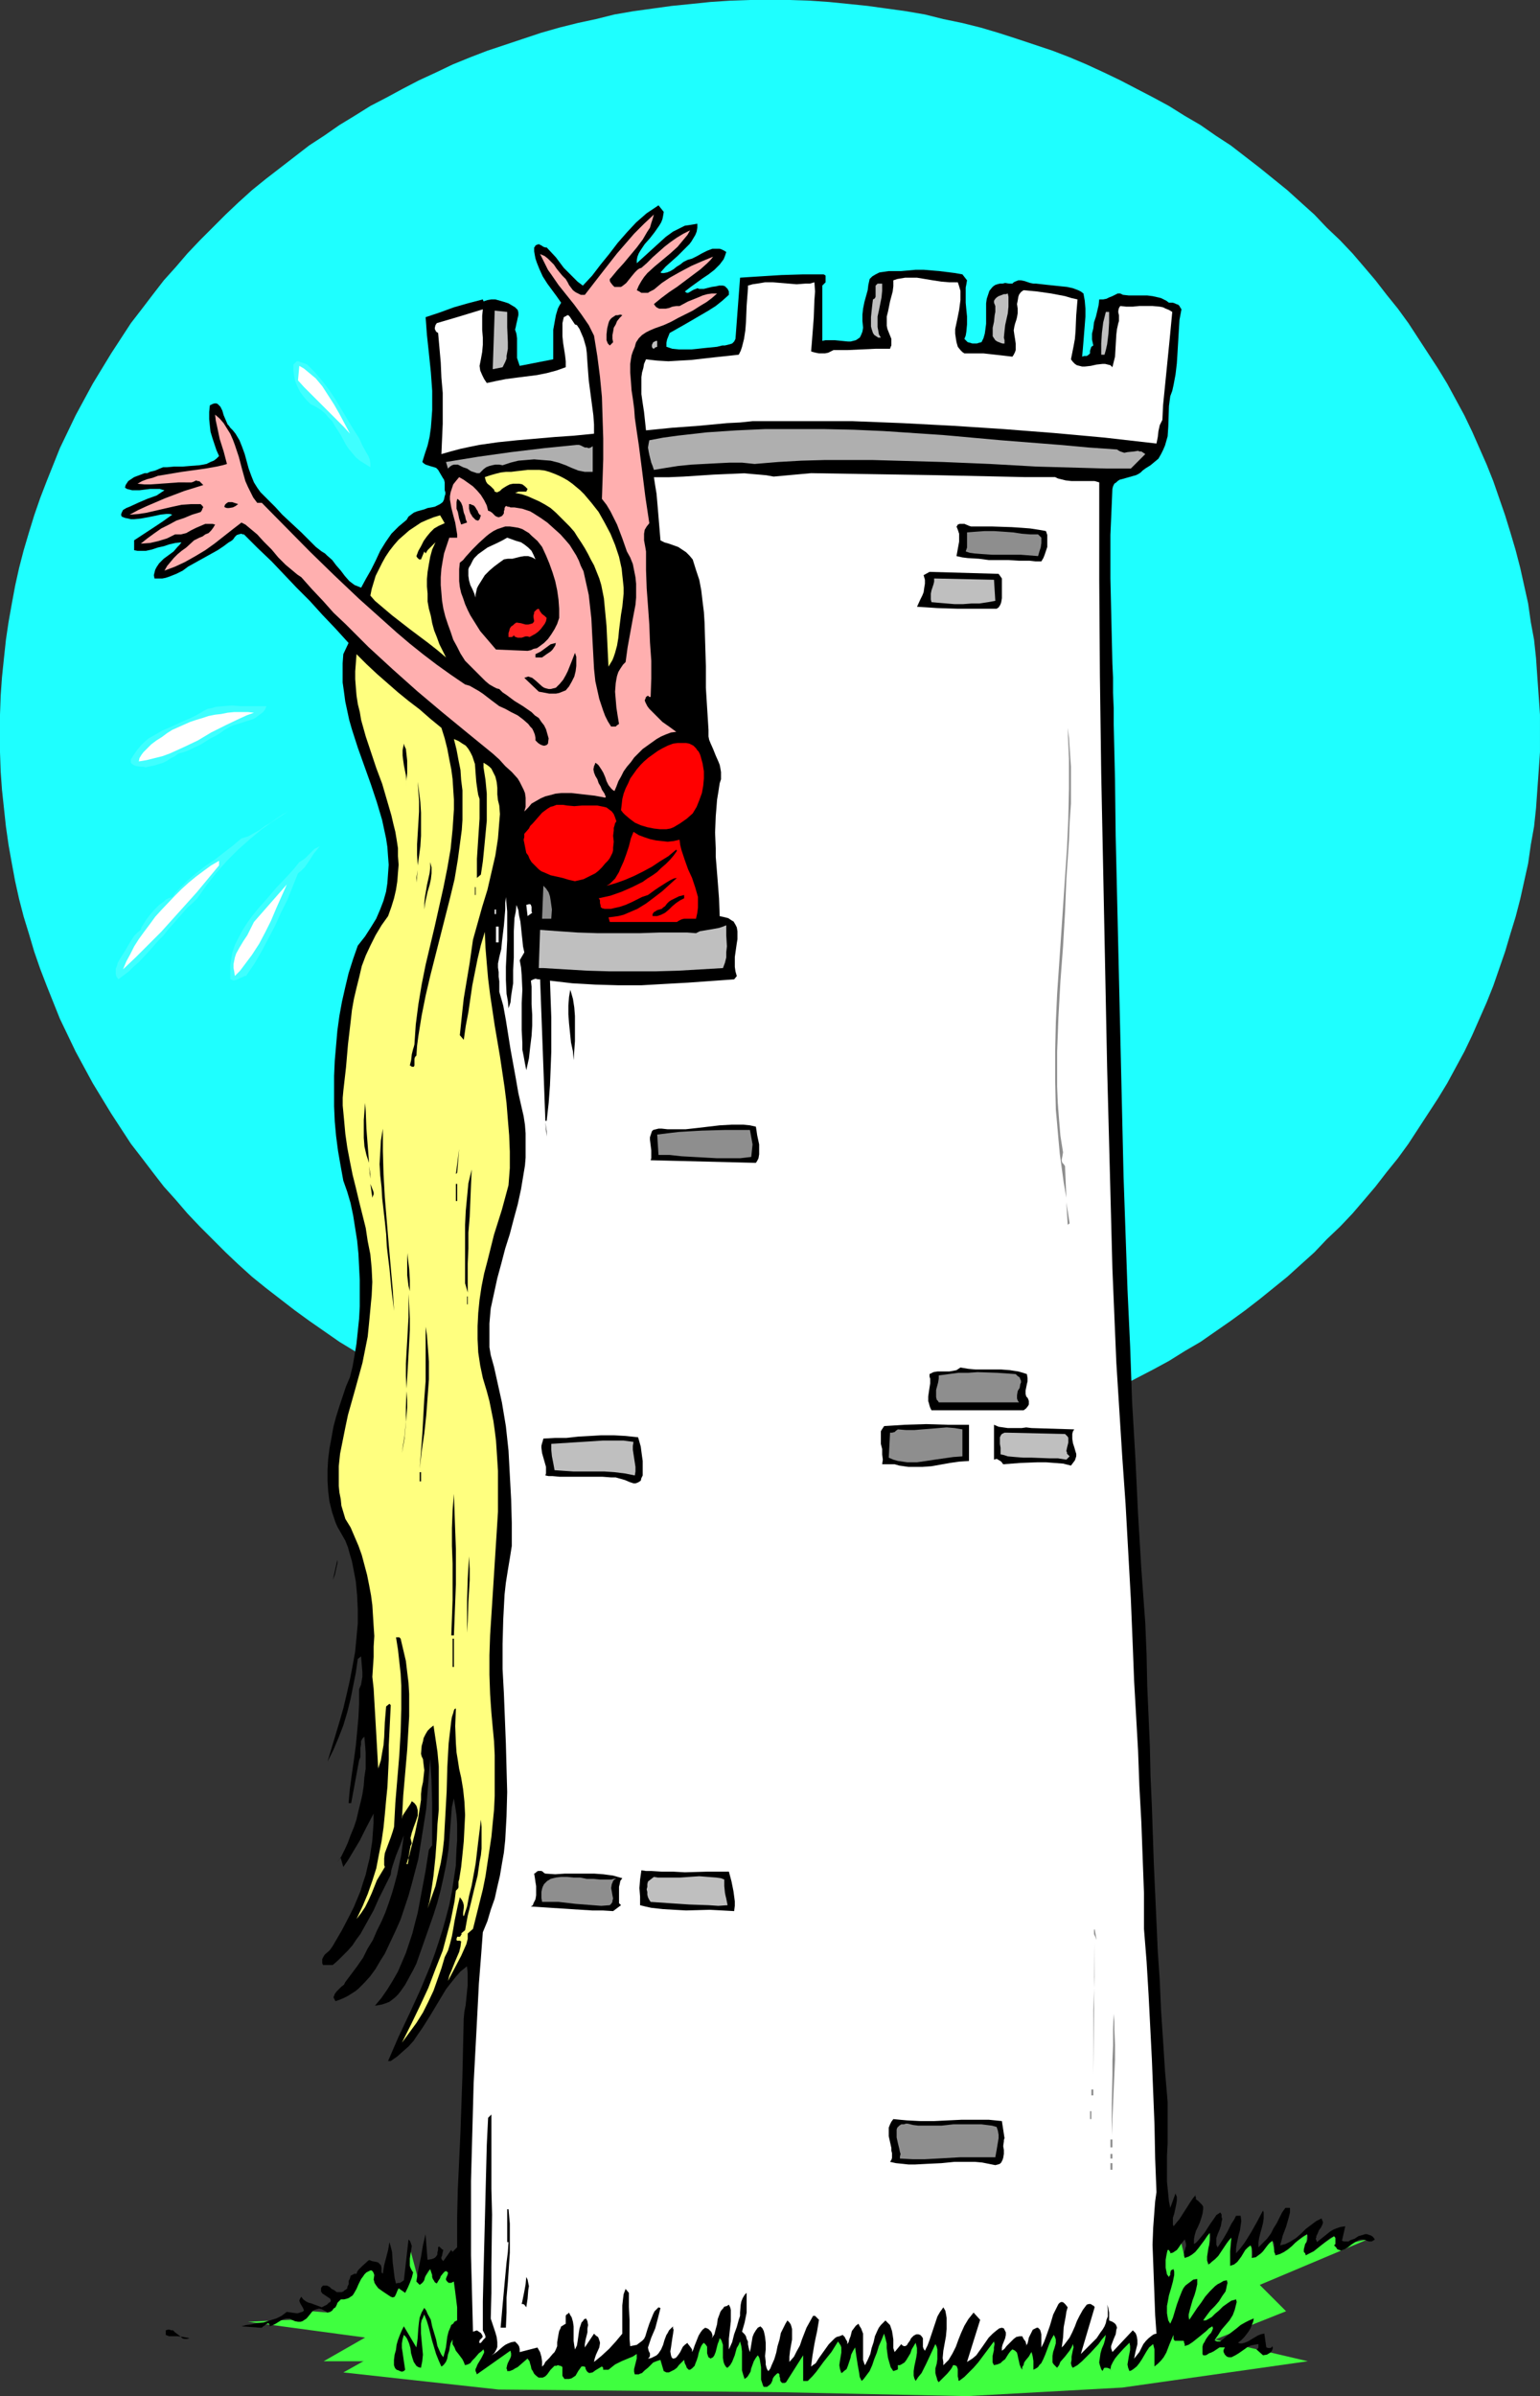 <?xml version="1.0" encoding="UTF-8" standalone="no"?>
<svg
   version="1.0"
   width="100.09mm"
   height="155.668mm"
   id="svg107"
   sodipodi:docname="Rapunzel Crying.wmf"
   xmlns:inkscape="http://www.inkscape.org/namespaces/inkscape"
   xmlns:sodipodi="http://sodipodi.sourceforge.net/DTD/sodipodi-0.dtd"
   xmlns="http://www.w3.org/2000/svg"
   xmlns:svg="http://www.w3.org/2000/svg">
  <rect width="100%" height="100%" fill="#333333" stroke="none"/>
  <sodipodi:namedview
     id="namedview107"
     pagecolor="#ffffff"
     bordercolor="#000000"
     borderopacity="0.25"
     inkscape:showpageshadow="2"
     inkscape:pageopacity="0.0"
     inkscape:pagecheckerboard="0"
     inkscape:deskcolor="#d1d1d1"
     inkscape:document-units="mm" />
  <defs
     id="defs1">
    <pattern
       id="WMFhbasepattern"
       patternUnits="userSpaceOnUse"
       width="6"
       height="6"
       x="0"
       y="0" />
  </defs>
  <path
     style="fill:#1effff;fill-opacity:1;fill-rule:evenodd;stroke:none"
     d="m 189.066,360.187 h 4.848 l 5.009,-0.162 4.686,-0.323 4.848,-0.485 4.686,-0.485 4.686,-0.646 4.686,-0.646 4.686,-0.808 4.525,-1.131 4.686,-0.97 4.525,-1.131 4.363,-1.293 4.525,-1.293 4.363,-1.616 4.363,-1.454 4.201,-1.616 4.201,-1.778 4.201,-1.939 4.04,-1.939 4.04,-2.101 4.04,-2.101 3.878,-2.101 3.878,-2.424 3.878,-2.262 3.717,-2.585 3.717,-2.585 3.555,-2.585 3.555,-2.747 3.393,-2.747 3.393,-2.747 3.393,-3.07 3.232,-2.909 3.07,-3.232 3.232,-3.07 3.07,-3.232 2.909,-3.393 2.747,-3.232 2.747,-3.555 2.747,-3.393 2.586,-3.555 2.424,-3.717 2.424,-3.717 2.424,-3.717 2.262,-3.717 2.101,-3.878 2.101,-3.878 1.939,-4.04 1.778,-4.04 1.778,-4.04 1.616,-4.04 1.454,-4.201 1.454,-4.201 1.293,-4.363 1.293,-4.201 1.131,-4.363 0.97,-4.363 0.97,-4.363 0.646,-4.525 0.808,-4.525 0.485,-4.525 0.323,-4.525 0.323,-4.525 0.323,-4.686 v -4.686 -4.525 l -0.323,-4.686 -0.323,-4.525 -0.323,-4.686 -0.485,-4.525 -0.808,-4.363 -0.646,-4.525 -0.97,-4.363 -0.97,-4.363 -1.131,-4.363 -1.293,-4.363 -1.293,-4.201 -1.454,-4.201 -1.454,-4.201 -1.616,-4.04 -1.778,-4.04 -1.778,-4.04 -1.939,-4.04 -2.101,-3.878 -2.101,-3.878 -2.262,-3.717 -2.424,-3.717 -2.424,-3.717 -2.424,-3.717 -2.586,-3.555 -2.747,-3.393 -2.747,-3.555 -2.747,-3.232 -2.909,-3.393 -3.07,-3.232 -3.232,-3.07 -3.07,-3.232 -3.232,-2.909 -3.393,-3.07 -3.393,-2.747 -3.393,-2.747 -3.555,-2.747 -3.555,-2.747 -3.717,-2.424 -3.717,-2.585 -3.878,-2.262 -3.878,-2.424 -3.878,-2.101 -4.04,-2.101 -4.04,-2.101 -4.04,-1.939 -4.201,-1.939 -4.201,-1.778 -4.201,-1.616 -4.363,-1.454 -4.363,-1.454 L 245.301,8.08 240.938,6.787 236.413,5.656 231.727,4.686 227.203,3.555 222.516,2.747 217.83,2.101 213.144,1.454 208.458,0.97 203.61,0.485 198.923,0.162 193.914,0 h -4.848 -4.848 l -4.848,0.162 -4.848,0.323 -4.686,0.485 -4.848,0.485 -4.686,0.646 -4.686,0.646 -4.686,0.808 -4.525,1.131 -4.525,0.97 -4.525,1.131 -4.525,1.293 -4.363,1.454 -4.363,1.454 -4.363,1.454 -4.201,1.616 -4.363,1.778 -4.04,1.939 -4.201,1.939 -4.04,2.101 -3.878,2.101 -4.04,2.101 -3.878,2.424 -3.717,2.262 -3.717,2.585 -3.717,2.424 -3.555,2.747 -3.555,2.747 -3.555,2.747 -3.393,2.747 -3.393,3.07 -3.07,2.909 -3.232,3.232 -3.07,3.07 -3.07,3.232 -2.909,3.393 -2.909,3.232 -2.747,3.555 -2.586,3.393 -2.747,3.555 -2.424,3.717 -2.424,3.717 -2.262,3.717 -2.262,3.717 -2.101,3.878 -2.101,3.878 -1.939,4.04 -1.939,4.04 -1.616,4.04 -1.616,4.04 -1.616,4.201 -1.454,4.201 -1.293,4.201 -1.293,4.363 -1.131,4.363 -0.97,4.363 -0.808,4.363 -0.808,4.525 -0.646,4.363 -0.485,4.525 -0.485,4.686 -0.323,4.525 L 0,175.488 v 4.525 4.686 l 0.162,4.686 0.323,4.525 0.485,4.525 0.485,4.525 0.646,4.525 0.808,4.525 0.808,4.363 0.97,4.363 1.131,4.363 1.293,4.201 1.293,4.363 1.454,4.201 1.616,4.201 1.616,4.04 1.616,4.04 1.939,4.04 1.939,4.04 2.101,3.878 2.101,3.878 2.262,3.717 2.262,3.717 2.424,3.717 2.424,3.717 2.747,3.555 2.586,3.393 2.747,3.555 2.909,3.232 2.909,3.393 3.07,3.232 3.07,3.07 3.232,3.232 3.07,2.909 3.393,3.07 3.393,2.747 3.555,2.747 3.555,2.747 3.555,2.585 3.717,2.585 3.717,2.585 3.717,2.262 3.878,2.424 4.04,2.101 3.878,2.101 4.04,2.101 4.201,1.939 4.04,1.939 4.363,1.778 4.201,1.616 4.363,1.454 4.363,1.616 4.363,1.293 4.525,1.293 4.525,1.131 4.525,0.97 4.525,1.131 4.686,0.808 4.686,0.646 4.686,0.646 4.848,0.485 4.686,0.485 4.848,0.323 4.848,0.162 z"
     id="path1" />
  <path
     style="fill:#3fff3f;fill-opacity:1;fill-rule:evenodd;stroke:none"
     d="m 336.279,549.733 -6.949,1.616 -1.616,-2.262 -6.949,4.686 0.323,-5.171 -7.757,5.171 -0.808,-3.555 -5.009,4.201 -0.162,-4.686 -5.171,6.625 0.323,-6.948 -5.656,6.625 0.323,-7.756 -6.141,6.14 -1.454,-6.302 -27.956,-2.101 -149.799,17.775 -16.806,12.766 -10.665,5.979 38.136,4.201 68.839,0.646 46.216,0.97 38.136,-2.101 45.57,-6.464 -22.785,-5.333 17.452,-6.948 -6.464,-6.464 z"
     id="path2" />
  <path
     style="fill:#3fff3f;fill-opacity:1;fill-rule:evenodd;stroke:none"
     d="m 60.921,570.093 10.665,-0.485 3.07,-2.262 5.817,0.485 3.232,-3.232 3.878,-4.525 3.07,-5.171 3.878,6.14 3.393,0.808 1.616,1.131 0.97,-11.635 2.586,9.695 2.586,-3.878 6.625,0.646 v 17.129 l -1.616,4.848 H 79.505 l 10.18,-5.817 z"
     id="path3" />
  <path
     style="fill:#000000;fill-opacity:1;fill-rule:evenodd;stroke:none"
     d="m 163.049,52.032 -0.162,0.97 -0.162,0.808 -0.323,0.808 -0.485,0.808 -1.131,1.616 -1.131,1.454 -1.293,1.454 -0.97,1.454 -0.485,0.808 -0.323,0.808 -0.162,0.808 v 0.808 l 3.555,-3.232 1.778,-1.616 1.778,-1.616 1.778,-1.293 0.97,-0.485 0.97,-0.485 0.97,-0.485 1.131,-0.162 0.97,-0.162 0.97,-0.162 v 0.97 l -0.162,0.97 -0.323,0.808 -0.485,0.808 -0.485,0.808 -0.485,0.646 -1.454,1.454 -1.454,1.454 -1.454,1.293 -1.454,1.293 -1.293,1.454 0.323,0.162 h 0.485 l 0.808,-0.162 0.808,-0.323 0.808,-0.485 0.808,-0.646 0.808,-0.485 0.808,-0.646 0.97,-0.485 1.131,-0.323 1.293,-0.646 1.131,-0.646 1.293,-0.646 1.293,-0.485 h 0.646 0.485 0.646 l 0.485,0.162 0.646,0.323 0.485,0.323 -0.323,0.97 -0.323,0.808 -0.485,0.646 -0.485,0.646 -1.293,1.293 -1.454,1.131 -1.454,0.97 -2.909,2.101 -1.454,1.131 0.485,0.323 h 0.323 l 0.323,-0.162 0.808,-0.485 0.323,-0.162 0.485,-0.162 0.323,-0.162 0.485,0.162 h 0.646 0.485 l 0.646,-0.162 1.293,-0.323 1.131,-0.162 0.646,-0.162 h 0.485 0.485 l 0.485,0.162 0.323,0.323 0.323,0.323 0.323,0.646 v 0.808 l -1.616,1.454 -1.616,1.293 -1.778,1.131 -1.939,1.131 -3.878,2.262 -3.717,2.101 -0.323,0.808 -0.323,0.808 -0.162,0.808 v 0.97 l 1.454,0.485 1.616,0.162 h 1.454 1.616 l 1.616,-0.162 1.454,-0.162 1.616,-0.162 1.616,-0.162 0.646,-0.162 0.646,-0.162 h 0.646 l 0.646,-0.162 0.646,-0.162 0.485,-0.162 0.485,-0.485 0.323,-0.646 1.131,-15.028 2.424,-0.162 2.586,-0.162 5.171,-0.323 5.333,-0.162 h 2.586 2.424 l 0.323,0.162 0.162,0.162 v 0.485 0.646 0.485 l -0.808,0.808 v 13.574 l 0.808,-0.162 h 0.646 1.616 l 1.616,0.162 1.616,0.162 h 0.646 l 0.646,-0.162 0.646,-0.162 0.485,-0.323 0.485,-0.323 0.323,-0.646 0.323,-0.808 0.162,-0.97 -0.162,-1.616 v -1.616 l 0.162,-1.454 0.323,-1.616 0.808,-2.909 0.162,-1.293 0.323,-1.454 0.646,-0.646 0.808,-0.485 0.97,-0.485 1.131,-0.162 1.131,-0.162 h 1.131 0.97 0.97 l 1.778,-0.162 1.778,-0.162 h 1.939 l 1.939,0.162 1.939,0.162 3.878,0.485 1.778,0.323 1.131,1.454 -0.162,0.97 -0.162,0.808 v 1.778 1.939 l 0.162,1.778 0.162,1.616 v 1.939 l -0.162,1.778 -0.162,0.97 -0.323,0.808 0.323,0.323 0.485,0.485 0.646,0.162 0.485,0.162 h 0.646 0.485 l 0.485,-0.162 0.646,-0.162 0.485,-0.97 0.323,-1.131 0.162,-1.131 0.162,-1.293 v -2.585 -2.424 l 0.162,-1.131 0.323,-0.97 0.323,-0.97 0.646,-0.808 0.323,-0.323 0.485,-0.323 0.485,-0.162 0.646,-0.162 h 0.646 l 0.646,-0.162 0.97,0.162 h 0.808 l 0.323,-0.323 0.323,-0.162 0.808,-0.323 h 0.646 l 0.808,0.162 1.454,0.485 0.808,0.162 h 0.646 l 1.454,0.162 1.454,0.162 3.07,0.323 1.616,0.162 1.454,0.323 1.293,0.485 0.646,0.323 0.646,0.485 0.323,1.778 0.162,1.939 v 1.939 l -0.162,2.101 -0.323,4.04 -0.162,1.939 -0.162,1.778 0.485,-0.162 h 0.646 l 0.485,-0.323 0.323,-0.323 v -0.646 l 0.162,-0.485 0.162,-0.485 0.485,-0.323 -0.323,-1.454 v -1.454 l 0.323,-1.293 0.162,-1.454 0.485,-1.454 0.646,-2.747 0.162,-1.454 h 0.485 0.485 l 0.808,-0.162 0.646,-0.323 0.808,-0.323 0.646,-0.323 0.646,-0.323 h 0.646 l 0.323,0.162 0.323,0.162 1.454,0.162 h 1.454 3.07 l 1.293,0.162 1.454,0.323 0.646,0.162 0.646,0.323 0.646,0.323 0.646,0.485 h 0.97 l 0.485,0.162 0.323,0.162 0.485,0.162 0.323,0.323 0.162,0.323 0.323,0.485 -0.485,2.585 -0.162,2.585 -0.162,2.747 -0.162,2.747 -0.162,2.585 -0.323,2.747 -0.485,2.585 -0.323,1.454 -0.485,1.293 -0.323,2.424 -0.162,5.009 -0.162,2.424 -0.323,1.131 -0.323,1.131 -0.485,1.131 -0.485,0.97 -0.646,1.131 -0.97,0.808 -0.97,0.808 -1.293,0.808 -0.646,0.485 -0.485,0.485 -0.485,0.323 -0.646,0.323 -1.131,0.323 -1.131,0.323 -1.131,0.323 -0.646,0.162 -0.485,0.323 -0.323,0.323 -0.485,0.323 -0.323,0.646 -0.162,0.646 -0.162,3.878 -0.162,3.717 -0.162,3.717 v 3.717 6.948 l 0.162,6.948 0.162,6.948 0.162,6.948 0.162,3.555 v 3.717 l 0.162,3.717 v 3.878 l 0.323,13.735 0.162,13.735 0.646,27.794 0.646,27.955 0.646,27.955 0.97,27.794 0.646,13.897 0.485,13.735 0.808,13.735 0.646,13.574 0.808,13.574 0.97,13.25 0.323,7.756 0.162,7.756 0.323,7.433 0.323,7.433 0.162,7.272 0.323,7.272 0.485,14.22 0.646,14.22 0.323,7.272 0.485,7.11 0.323,7.433 0.485,7.272 0.485,7.595 0.646,7.595 v 3.555 3.393 3.232 l -0.162,3.07 v 3.232 3.07 l 0.323,3.232 0.162,1.616 0.323,1.616 1.293,-3.555 0.162,0.485 0.162,0.323 v 0.485 0.485 l -0.162,0.97 -0.485,2.262 -0.323,0.97 v 1.131 0.485 l 0.162,0.485 0.646,-0.808 0.808,-0.97 2.586,-4.04 0.646,-0.97 0.808,-0.97 -0.162,0.323 0.162,0.323 v 0.485 l 0.485,0.323 0.323,0.323 0.646,0.646 0.323,0.485 v 0.646 l -0.162,1.131 -0.323,1.131 -0.323,0.97 -0.485,1.131 -0.485,0.97 -0.323,1.131 -0.162,0.97 v 1.131 l 0.485,-0.323 0.485,-0.485 0.808,-0.97 0.808,-0.97 1.454,-2.262 0.808,-1.131 0.646,-0.97 0.485,-0.323 0.485,-0.323 0.323,0.485 v 0.646 l 0.162,0.485 -0.162,0.646 -0.162,0.97 -0.323,0.97 -0.485,1.131 -0.323,0.97 v 1.131 0.485 l 0.323,0.646 0.646,-0.97 0.646,-0.97 1.131,-1.939 0.97,-1.939 0.646,-0.97 0.485,-0.97 h 1.131 l 0.162,1.293 -0.162,1.131 -0.162,1.131 -0.323,1.131 -0.485,2.262 -0.162,1.131 v 1.131 l 1.131,-1.293 0.97,-1.293 1.616,-2.585 1.454,-2.585 1.454,-2.747 0.162,0.485 v 0.485 0.97 l -0.162,1.131 -0.323,1.293 -0.323,1.131 -0.323,1.293 -0.162,1.131 v 1.131 l 1.131,-1.131 0.97,-0.97 0.97,-1.293 0.646,-1.293 0.808,-1.293 0.646,-1.293 0.646,-1.293 0.808,-1.131 h 1.131 v 1.131 l -0.323,1.293 -0.323,1.131 -0.323,1.131 -0.808,2.101 -0.323,1.293 -0.323,1.131 0.646,-0.162 0.646,-0.162 0.646,-0.323 0.646,-0.323 1.293,-0.808 1.293,-1.131 1.131,-1.131 1.293,-0.97 1.293,-0.97 0.646,-0.323 0.646,-0.323 0.162,0.485 0.162,0.323 v 0.323 l -0.162,0.485 -0.323,0.646 -0.485,0.646 -0.323,0.808 -0.323,0.646 v 0.323 l -0.162,0.323 0.162,0.323 0.162,0.485 1.616,-1.293 1.616,-1.293 0.808,-0.485 0.808,-0.323 0.97,-0.323 1.131,-0.162 -0.808,3.555 0.485,0.162 h 0.485 0.646 l 0.485,-0.323 0.97,-0.323 0.97,-0.646 1.131,-0.323 0.485,-0.162 h 0.485 l 0.485,0.162 0.485,0.162 0.485,0.323 0.485,0.646 -0.485,0.323 -0.323,0.162 h -0.323 -0.323 l -0.485,-0.162 -0.323,-0.162 -0.808,-0.162 h -0.485 l -0.485,0.162 -0.808,0.485 -0.97,0.646 -0.808,0.646 -0.808,0.485 -0.485,0.162 -0.323,0.162 -0.485,-0.162 -0.485,-0.162 -0.323,-0.485 -0.485,-0.485 0.162,-0.162 0.162,-0.162 v -0.485 -0.646 -0.485 l -0.323,-0.323 -0.97,0.485 -0.808,0.646 -1.616,1.293 -0.808,0.646 -0.808,0.646 -0.97,0.485 -0.97,0.485 -0.162,-0.485 -0.323,-0.323 v -0.323 -0.323 l 0.162,-0.646 0.162,-0.646 0.323,-0.485 0.323,-0.646 v -0.646 -0.323 l -0.162,-0.323 -0.97,0.485 -0.97,0.808 -0.97,0.808 -0.808,0.808 -0.97,0.808 -0.97,0.646 -0.97,0.485 -0.485,0.162 -0.646,0.162 -0.162,-0.485 -0.162,-0.323 v -1.939 l -0.162,-0.485 -0.323,-0.323 -0.646,0.485 -0.646,0.808 -0.97,1.293 -0.485,0.485 -0.646,0.485 -0.646,0.485 -0.97,0.162 0.162,-0.808 v -0.808 l -0.162,-0.808 -0.162,-0.323 -0.162,-0.323 -0.646,0.485 -0.646,0.646 -0.485,0.808 -0.485,0.808 -0.485,0.646 -0.485,0.646 -0.808,0.646 -0.485,0.162 -0.485,0.162 v -3.555 l 0.162,-1.778 0.162,-1.616 -0.646,0.646 -0.646,0.97 -1.293,1.939 -0.646,0.97 -0.808,0.808 -0.808,0.646 -0.323,0.323 -0.485,0.323 -0.323,-0.97 v -0.97 l 0.323,-2.101 0.485,-1.939 v -0.97 l -0.162,-0.808 -0.646,0.808 -0.646,0.97 -1.454,1.939 -0.808,0.97 -0.808,0.646 -0.808,0.485 -0.485,0.162 -0.485,0.162 -0.162,-0.646 v -0.646 l 0.162,-0.485 0.162,-0.646 0.162,-0.485 v -0.485 l -0.162,-0.646 -0.162,-0.485 -0.808,0.97 -0.646,0.97 -0.485,0.646 -0.485,0.323 -0.485,0.323 -0.646,0.162 v -0.323 l -0.162,-0.162 -0.162,-0.323 h -0.323 l -0.162,0.646 -0.162,0.808 -0.162,0.97 v 0.97 0.97 l 0.162,0.808 0.162,0.808 0.485,0.646 0.162,-0.323 0.162,-0.162 v -0.485 l 0.162,-0.646 0.323,-0.162 0.323,-0.162 0.162,0.646 v 0.808 l -0.162,0.808 -0.162,0.808 -0.485,1.778 -0.485,1.616 -0.323,1.778 -0.162,0.808 v 0.97 0.808 l 0.162,0.97 0.162,0.808 0.485,0.808 0.646,-1.454 0.485,-1.616 0.485,-1.616 0.646,-1.778 0.646,-1.616 0.323,-0.646 0.485,-0.646 0.646,-0.485 0.646,-0.485 0.646,-0.485 0.97,-0.162 v 0.646 0.646 l -0.323,1.454 -0.323,1.131 -0.485,1.293 -0.323,1.131 -0.323,1.131 -0.323,1.293 v 0.646 l 0.162,0.646 0.97,-1.454 0.97,-1.454 0.97,-1.293 0.97,-1.454 1.131,-1.293 1.293,-1.293 0.646,-0.485 0.646,-0.323 0.808,-0.485 0.808,-0.162 0.162,0.646 -0.162,0.646 -0.162,0.808 -0.162,0.646 -0.808,1.131 -0.808,1.293 -0.97,1.131 -1.131,1.131 -0.97,1.293 -0.808,1.131 h 0.646 l 0.323,-0.162 1.131,-0.646 0.808,-0.808 0.97,-0.808 0.97,-0.97 1.131,-0.808 0.97,-0.646 0.646,-0.162 0.485,-0.162 0.162,0.646 -0.162,0.646 -0.162,0.646 -0.162,0.646 -0.485,1.293 -0.808,1.293 -0.97,1.131 -0.97,1.131 -0.808,1.293 -0.808,1.131 v 0.323 h 0.162 l 0.323,0.162 h 0.485 0.323 l 1.939,-1.616 2.101,-1.616 0.97,-0.808 1.131,-0.646 0.97,-0.485 1.131,-0.485 -0.162,0.808 -0.323,0.808 -0.323,0.808 -0.485,0.808 -0.485,0.646 -0.646,0.808 -0.646,0.646 -0.808,0.646 0.485,0.162 h 0.485 l 0.646,-0.162 0.808,-0.323 1.616,-0.97 0.808,-0.485 0.808,-0.323 0.808,-0.162 0.485,3.393 0.485,0.162 h 0.485 l 0.323,-0.162 v 0 l 0.162,-0.323 0.162,0.485 -0.162,0.485 -0.162,0.323 -0.323,0.323 -0.808,0.485 -0.97,0.162 -1.616,-1.454 0.323,-0.162 0.162,-0.323 v -0.808 l -0.97,0.162 -0.808,0.162 -0.808,0.323 -0.646,0.485 -1.616,1.131 -0.808,0.485 -0.97,0.485 h -0.323 -0.323 l -0.485,-0.162 -0.485,-0.485 -0.323,-0.646 v -0.485 l 0.162,-0.323 0.162,-0.323 h -0.323 -0.485 -0.485 l -0.485,0.323 -0.97,0.646 -0.646,0.323 -0.485,0.162 -0.485,0.323 -0.323,0.162 h -0.485 -0.162 l -0.162,-0.323 v -0.485 -0.485 -0.323 -0.485 l 0.162,-0.646 0.323,-0.485 0.323,-0.646 0.323,-0.485 0.485,-0.646 0.485,-0.485 0.323,-0.646 0.162,-0.485 -0.162,-0.485 -0.808,0.485 -0.646,0.646 -1.778,1.454 -0.808,0.646 -0.808,0.646 -0.97,0.646 -0.97,0.323 v -0.485 l -0.162,-0.323 v -0.323 l -0.162,-0.162 h -0.323 -0.162 -1.131 -0.323 -0.162 l -0.162,-0.162 -0.162,-0.323 v -0.323 -0.646 l -0.97,2.262 -0.808,2.101 -0.646,1.131 -0.646,0.808 -0.808,0.808 -0.808,0.646 v -1.293 -1.454 -1.454 l -0.162,-0.646 -0.162,-0.646 -0.97,0.808 -0.646,0.97 -1.131,1.939 -0.646,0.97 -0.646,0.808 -0.808,0.646 -0.485,0.323 -0.485,0.162 -0.323,-0.808 -0.162,-0.808 0.162,-0.97 0.162,-0.97 0.162,-0.808 0.162,-0.808 v -0.97 l -0.162,-0.808 -1.454,1.454 -1.454,1.616 -0.646,0.808 -0.485,0.808 -0.485,0.97 -0.162,0.97 0.162,0.162 v 0 0 l -0.162,-0.323 -0.323,-0.162 -0.485,-0.162 h -0.323 -0.323 l -0.162,0.162 -0.162,0.323 -0.162,0.323 -0.323,-0.485 -0.162,-0.485 -0.162,-0.485 -0.162,-0.646 0.162,-1.131 0.162,-1.131 0.323,-1.131 0.485,-1.131 0.323,-1.131 0.162,-1.131 -0.97,1.131 -0.808,1.131 -1.939,2.101 -1.131,1.131 -0.97,0.97 -1.131,0.97 -1.131,0.646 -0.162,-0.162 -0.162,-0.323 -0.162,-0.646 0.162,-0.808 v -0.808 l 0.162,-0.808 0.162,-0.808 0.162,-0.646 -0.162,-0.808 -0.323,0.808 -0.485,0.808 -1.131,1.454 -1.131,1.293 -0.323,0.808 -0.485,0.646 -0.485,-0.485 -0.323,-0.323 -0.323,-0.485 v -0.485 -0.646 -0.485 l 0.162,-0.97 0.323,-0.97 0.323,-1.131 v -0.485 -0.485 l -0.162,-0.485 -0.323,-0.646 -0.646,1.131 -0.485,1.131 -0.97,2.585 -0.485,1.131 -0.485,0.97 -0.485,0.485 -0.323,0.485 -0.485,0.323 -0.646,0.323 v -1.131 -0.97 l -0.162,-1.131 -0.162,-0.646 -0.162,-0.485 -0.646,1.131 -0.808,0.97 -0.323,0.485 -0.162,0.646 -0.323,0.485 v 0.646 l -0.323,-0.485 -0.323,-0.808 -0.162,-0.808 -0.162,-0.646 -0.162,-0.808 -0.162,-0.646 -0.485,-0.485 -0.646,-0.323 -0.485,0.485 -0.485,0.646 -0.808,1.293 -0.646,0.485 -0.485,0.485 -0.808,0.323 -0.808,0.162 -0.323,-0.646 v -0.808 -0.808 l 0.323,-1.454 v -0.646 l 0.162,-0.808 -0.162,-0.646 -0.97,1.293 -0.97,1.293 -1.939,2.585 -1.131,1.293 -1.131,1.131 -1.131,1.131 -1.293,0.97 -0.162,-0.162 v -0.323 l -0.162,-0.646 v -0.646 -0.646 -0.485 l -0.162,-0.485 -0.162,-0.323 h -0.162 l -0.323,-0.162 h -0.323 l -0.323,0.646 -0.323,0.485 -0.808,0.97 -0.97,0.97 -1.131,1.131 -0.323,-0.485 -0.162,-0.646 -0.162,-0.485 -0.162,-0.646 v -1.131 l 0.323,-1.131 0.162,-1.131 v -1.293 -1.131 l -0.162,-0.646 -0.323,-0.646 -1.131,2.424 -1.131,2.424 -1.131,2.262 -0.808,0.97 -0.646,0.97 -0.323,-0.646 -0.162,-0.646 v -0.485 -0.646 l 0.162,-1.131 0.485,-2.262 0.162,-1.131 v -0.646 -0.485 l -0.162,-0.646 -0.162,-0.646 -0.485,0.808 -0.485,0.808 -0.323,0.97 -0.485,0.808 -0.485,0.808 -0.485,0.646 -0.808,0.485 -0.323,0.162 h -0.485 v 0.485 0.162 0.323 l -0.162,0.162 -0.485,0.162 -0.485,0.162 -0.646,-0.97 -0.323,-1.131 -0.323,-1.131 -0.162,-1.131 -0.162,-1.293 v -1.131 l -0.323,-1.293 -0.323,-1.131 -0.646,1.616 -0.646,1.454 -0.485,1.616 -0.646,1.616 -0.485,1.454 -0.646,1.454 -0.97,1.293 -0.485,0.646 -0.485,0.485 -0.485,-0.97 -0.162,-1.131 -0.323,-1.778 -0.323,-2.101 -0.162,-1.131 -0.162,-1.131 -0.485,0.808 -0.485,0.97 -0.162,0.808 -0.323,0.97 -0.323,0.97 -0.323,0.808 -0.646,0.485 -0.323,0.323 -0.323,0.162 -0.162,-0.485 -0.162,-0.485 -0.162,-0.97 0.162,-1.131 0.162,-0.97 0.162,-0.97 v -0.97 -0.323 l -0.162,-0.485 -0.323,-0.485 -0.323,-0.485 -1.616,2.585 -1.939,2.424 -1.778,2.424 -0.97,1.131 -1.131,1.131 h -1.131 v -6.302 l -4.201,6.625 -0.323,0.162 h -0.323 -0.162 -0.162 l -0.323,-0.323 -0.162,-0.323 v -0.485 l -0.162,-0.485 v -0.485 l -0.323,-0.323 -0.323,0.162 -0.162,0.162 -0.485,0.485 -0.323,0.485 -0.162,0.646 -0.323,0.646 -0.323,0.323 -0.646,0.485 h -0.323 -0.485 l -0.162,-0.323 -0.162,-0.485 -0.323,-0.97 v -0.97 -1.131 -0.97 l -0.162,-0.97 -0.162,-0.97 -0.162,-0.485 -0.323,-0.485 -0.485,0.646 -0.485,0.808 -0.646,1.778 -0.162,0.808 -0.485,0.808 -0.323,0.485 -0.646,0.485 -0.323,-0.97 -0.323,-1.131 v -1.131 -3.555 l -0.162,-1.293 -0.323,-1.131 -0.323,0.808 -0.485,0.808 -0.485,1.778 -0.646,1.616 -0.485,0.808 -0.646,0.646 -0.323,-0.162 -0.323,-0.485 -0.162,-0.323 -0.162,-0.485 -0.162,-0.97 v -1.131 -1.131 -0.97 l -0.323,-0.97 -0.162,-0.323 -0.323,-0.323 -0.162,0.646 -0.323,0.808 -0.162,0.646 -0.162,0.646 -0.162,0.646 -0.323,0.808 -0.323,0.485 -0.646,0.323 -0.162,-0.162 -0.323,-0.162 -0.162,-0.485 -0.162,-0.485 v -1.131 -0.485 l -0.323,-0.485 -0.162,-0.162 -0.323,-0.323 -0.323,0.323 -0.323,0.485 -0.323,0.808 -0.323,0.97 -0.162,0.808 -0.323,0.97 -0.323,0.808 -0.162,0.485 -0.323,0.323 -0.323,0.323 -0.485,0.323 h -0.323 l -0.323,-0.323 -0.162,-0.162 -0.162,-0.485 -0.162,-0.323 -0.162,-0.323 -0.162,-0.808 -1.293,1.293 -0.485,0.646 -0.646,0.485 -0.646,0.323 -0.646,0.323 h -0.646 l -0.323,-0.162 -0.323,-0.162 -0.808,-2.747 -0.485,0.162 -0.485,0.162 -0.808,0.323 -0.646,0.646 -0.646,0.646 -0.808,0.646 -0.646,0.646 -0.485,0.162 -0.323,0.162 h -0.485 -0.485 l -0.162,-0.646 v -0.646 l 0.323,-1.293 0.162,-0.646 0.162,-0.646 v -0.485 -0.646 l -0.97,0.646 -0.808,0.323 -1.939,0.808 -1.616,0.808 -0.808,0.646 -0.808,0.646 h -1.293 v -0.162 -0.323 l -0.323,-0.323 -0.808,0.485 -0.808,0.485 -0.646,0.485 -0.808,0.162 -0.323,-0.162 -0.323,-0.323 -0.323,-0.646 v -0.323 l -0.323,-0.162 h -0.162 -0.485 l -0.808,1.131 -0.646,1.131 -0.485,0.323 -0.485,0.323 -0.646,0.162 h -0.808 -0.323 l -0.162,-0.323 -0.162,-0.162 -0.162,-0.323 v -0.485 -0.646 -0.485 -0.485 l -0.162,-0.162 -0.323,-0.162 h -0.162 l -0.485,-0.162 -0.323,0.162 h -0.485 l -0.485,0.485 -0.485,0.485 -0.808,1.131 -0.485,0.485 -0.323,0.162 -0.323,0.162 h -0.485 -0.485 l -0.646,-0.485 -0.485,-0.485 -0.323,-0.646 -0.323,-0.485 -0.162,-0.808 -0.162,-0.485 -0.162,-0.646 -0.485,-0.646 -1.131,0.97 -1.293,1.131 -0.646,0.323 -0.485,0.323 -0.808,0.323 h -0.646 v -0.323 l -0.162,-0.323 0.162,-0.808 0.162,-0.485 0.323,-0.646 0.323,-0.646 0.162,-0.485 v -0.646 l -0.162,-0.646 -8.241,5.817 -0.162,-0.485 -0.162,-0.323 v -0.485 l 0.162,-0.323 0.323,-0.808 0.97,-1.616 0.323,-0.646 0.323,-0.646 v -0.323 l -0.162,-0.485 -0.485,0.485 -0.646,0.485 -0.97,1.131 -0.646,0.646 -0.485,0.646 -0.646,0.323 -0.646,0.162 -0.323,-0.808 -0.323,-0.646 -0.485,-0.646 -0.485,-0.646 -0.646,-0.808 -0.323,-0.808 -0.485,-0.808 v -1.131 l -0.485,0.97 -0.162,0.808 -0.162,0.97 -0.323,0.97 -0.162,0.97 -0.323,0.808 -0.485,0.646 -0.323,0.323 -0.323,0.162 -0.646,-1.454 -0.646,-1.616 -0.97,-3.232 -0.808,-3.232 -0.485,-1.616 -0.646,-1.616 -0.323,0.808 -0.323,0.646 -0.162,0.808 v 0.808 1.616 l 0.323,3.393 0.162,1.778 -0.162,1.616 -0.162,0.808 -0.162,0.808 -0.646,-0.162 -0.485,-0.323 -0.323,-0.485 -0.323,-0.485 -0.323,-0.97 -0.323,-1.131 -0.162,-1.293 -0.323,-1.131 -0.485,-1.131 -0.323,-0.485 -0.485,-0.485 -0.323,1.131 -0.162,0.97 v 1.131 l 0.162,0.97 0.323,2.262 0.323,2.101 -0.323,0.323 -0.485,0.162 -0.485,-0.162 -0.323,-0.162 -0.485,-0.162 -0.323,-0.323 -0.162,-0.323 -0.162,-0.485 v -1.293 l 0.162,-1.293 0.323,-1.131 0.162,-1.293 0.323,-1.131 0.485,-1.293 0.485,-1.131 0.485,-0.97 3.07,5.171 0.162,-0.97 0.162,-1.293 0.162,-2.424 0.162,-1.454 0.162,-1.131 0.485,-1.293 0.646,-1.131 0.485,0.646 0.323,0.808 0.808,1.454 0.323,1.616 0.485,1.616 0.485,1.616 0.323,1.616 0.646,1.454 0.323,0.646 0.485,0.646 0.323,-1.131 0.323,-1.293 0.323,-2.585 0.323,-1.293 0.485,-1.131 0.162,-0.485 0.485,-0.323 0.323,-0.485 0.646,-0.323 v -0.97 -0.97 -1.293 l -0.162,-1.293 -0.162,-1.293 -0.162,-1.293 -0.323,-2.424 -0.323,0.162 -0.323,0.162 h -0.323 -0.323 l -0.162,-0.162 -0.323,-0.323 -0.162,-0.323 v -0.162 l 0.162,-0.485 0.162,-0.323 0.162,-0.485 v -0.162 -0.162 l -0.485,-0.323 -0.323,0.162 -0.323,0.323 -0.646,0.808 -0.162,0.485 -0.323,0.485 -0.485,0.808 -0.485,-0.323 -0.162,-0.323 -0.323,-0.485 -0.162,-0.485 v -0.485 l -0.162,-0.485 -0.162,-0.485 -0.162,-0.485 -0.485,0.485 -0.646,1.131 -0.162,0.485 -0.162,0.646 -0.323,0.485 -0.323,0.323 -0.485,0.323 -0.808,-0.808 0.485,-2.909 0.646,-3.07 0.485,-2.909 0.646,-2.747 0.485,6.302 0.97,-0.162 0.485,-0.162 0.323,-0.162 0.323,-0.323 0.323,-0.485 v -0.485 l 0.162,-0.646 v -0.646 l 0.162,-0.162 h 0.162 l 0.323,0.323 0.323,0.323 0.323,0.162 -0.162,0.646 -0.162,0.808 -0.162,0.323 v 0.323 l 0.162,0.323 0.323,0.323 1.939,-2.747 0.323,0.485 1.131,-1.131 v -7.11 l 0.162,-6.948 0.323,-6.948 0.323,-6.948 0.485,-13.897 0.162,-7.11 0.162,-7.11 0.162,-1.778 0.323,-1.616 0.323,-3.232 0.162,-1.616 v -1.454 -1.616 l -0.162,-1.616 -1.616,1.293 -1.131,1.293 -1.293,1.616 -1.131,1.454 -1.939,3.232 -1.939,3.232 -1.939,3.07 -1.131,1.616 -0.97,1.454 -1.293,1.454 -1.293,1.131 -1.454,1.293 -1.616,1.131 h -0.646 l 2.586,-5.979 2.747,-5.817 2.586,-5.656 2.424,-5.817 1.131,-3.07 0.97,-2.909 0.97,-3.07 0.808,-2.909 0.808,-3.07 0.646,-3.232 0.485,-3.232 0.485,-3.232 0.162,-4.04 0.162,-2.101 v -2.101 -2.101 l -0.162,-2.101 -0.323,-2.101 -0.323,-1.939 -0.485,2.101 -0.162,2.101 -0.323,4.201 -0.323,4.04 -0.323,2.101 -0.323,1.939 -0.646,3.07 -0.646,2.909 -0.808,3.07 -0.97,3.07 -2.101,5.979 -2.101,5.979 -0.808,1.616 -0.97,1.778 -0.97,1.778 -1.131,1.616 -0.646,0.808 -0.646,0.646 -0.808,0.646 -0.646,0.485 -0.808,0.323 -0.97,0.323 -0.808,0.162 -0.97,0.162 1.616,-1.939 1.454,-2.101 1.293,-2.101 1.293,-2.262 0.97,-2.262 0.97,-2.262 0.808,-2.424 0.808,-2.424 0.646,-2.585 0.646,-2.424 0.97,-5.171 0.97,-5.171 0.808,-5.171 0.808,-1.131 v -2.424 -8.08 l -0.162,-5.494 -0.162,-2.585 -0.162,-2.585 -0.485,6.14 -0.485,6.14 -0.97,6.14 -0.485,3.07 -0.485,3.07 -0.808,3.07 -0.808,3.07 -0.808,2.909 -0.97,2.909 -0.97,2.909 -1.293,2.909 -1.293,2.747 -1.293,2.747 -1.131,1.778 -1.131,1.939 -1.293,1.778 -1.454,1.616 -1.454,1.454 -0.808,0.646 -1.778,1.131 -0.97,0.485 -1.131,0.485 -0.97,0.323 -0.162,-0.323 -0.162,-0.323 -0.162,-0.323 0.162,-0.323 0.162,-0.485 0.485,-0.646 1.131,-1.131 0.646,-0.485 0.323,-0.646 1.454,-1.939 1.454,-1.939 1.454,-2.101 1.131,-2.262 1.293,-2.101 0.97,-2.262 1.131,-2.262 0.97,-2.262 0.808,-2.262 0.808,-2.424 0.646,-2.262 0.646,-2.424 0.485,-2.424 0.485,-2.262 0.323,-2.424 0.323,-2.424 -0.485,1.293 -0.485,1.293 -0.97,2.424 -0.808,2.424 -0.323,1.131 -0.162,1.131 -1.454,2.909 -1.454,2.909 -1.293,2.909 -1.616,2.909 -1.616,2.909 -0.97,1.293 -0.97,1.454 -1.131,1.293 -1.131,1.131 -1.293,1.293 -1.293,1.131 h -2.424 l -0.162,-0.485 v -0.323 -0.323 -0.323 l 0.323,-0.646 0.323,-0.485 1.131,-0.97 0.485,-0.646 0.323,-0.485 2.262,-3.878 1.939,-3.717 0.97,-1.939 0.808,-1.939 0.808,-1.939 0.646,-2.101 0.646,-1.939 0.485,-2.101 0.485,-1.939 0.323,-2.101 0.323,-2.101 0.162,-2.262 0.162,-2.262 v -2.262 l -1.778,3.393 -0.808,1.616 -0.808,1.616 -1.939,3.232 -0.97,1.616 -1.131,1.616 -0.646,-2.262 -0.808,1.131 0.97,-1.454 0.808,-1.616 0.808,-1.778 0.646,-1.778 0.808,-1.939 0.646,-1.939 0.485,-2.101 0.485,-1.939 0.485,-2.101 0.323,-2.101 0.162,-2.101 0.323,-2.101 v -2.101 -1.939 l -0.162,-2.101 -0.162,-1.778 -0.485,0.485 -0.323,0.646 v 0.808 l -0.162,0.808 v 1.616 0.646 l -0.323,0.808 -1.939,10.503 h -0.646 l 0.323,-3.555 0.485,-3.555 0.485,-3.393 0.485,-3.555 0.323,-3.393 0.323,-3.555 0.162,-3.393 v -3.555 l 0.485,-1.131 0.162,-0.97 0.162,-0.97 v -1.131 l -0.162,-1.939 -0.162,-1.939 -0.808,0.646 -0.485,3.393 -0.646,3.232 -0.646,3.232 -0.808,3.232 -0.97,3.232 -1.131,2.909 -1.293,3.07 -1.454,2.909 0.97,-3.232 0.97,-3.232 0.97,-3.232 0.97,-3.393 0.808,-3.393 0.808,-3.555 0.646,-3.393 0.646,-3.555 0.323,-3.393 0.323,-3.555 v -3.393 l -0.162,-3.555 -0.323,-3.393 -0.646,-3.393 -0.323,-1.616 -0.485,-1.616 -0.485,-1.778 -0.646,-1.616 -0.646,-1.131 -0.646,-1.131 -0.646,-1.131 -0.485,-1.131 -0.808,-2.424 -0.646,-2.585 -0.323,-2.585 -0.162,-2.585 v -2.585 l 0.162,-2.747 0.323,-2.585 0.485,-2.585 0.485,-2.747 0.646,-2.424 0.808,-2.585 0.808,-2.424 0.808,-2.424 0.97,-2.262 0.646,-2.585 0.485,-2.747 0.485,-2.909 0.323,-3.07 0.323,-3.07 0.162,-3.07 v -3.232 -3.232 l -0.162,-3.232 -0.162,-3.232 -0.323,-3.232 -0.485,-3.07 -0.485,-3.07 -0.646,-3.07 -0.808,-2.747 -0.97,-2.747 -0.646,-3.555 -0.646,-3.717 -0.485,-3.717 -0.323,-3.555 -0.162,-3.717 v -3.717 -3.717 l 0.162,-3.717 0.323,-3.717 0.323,-3.717 0.485,-3.555 0.646,-3.555 0.808,-3.555 0.808,-3.393 1.131,-3.555 1.131,-3.232 1.778,-2.262 1.454,-2.262 1.293,-2.101 0.97,-2.262 0.808,-2.101 0.646,-2.262 0.323,-2.101 0.162,-2.262 0.162,-2.262 -0.162,-2.101 -0.162,-2.262 -0.323,-2.101 -0.485,-2.262 -0.485,-2.262 -1.293,-4.363 -1.454,-4.363 -1.616,-4.525 -1.616,-4.525 -1.454,-4.525 -0.646,-2.262 -0.485,-2.262 -0.485,-2.262 -0.323,-2.424 -0.323,-2.262 v -2.262 -2.424 l 0.162,-2.262 1.293,-2.747 -3.232,-3.555 -3.232,-3.393 -3.07,-3.393 -3.232,-3.232 -6.141,-6.464 -3.393,-3.232 -3.393,-3.393 h -0.323 l -0.323,-0.162 -0.646,0.162 -0.485,0.162 -0.485,0.485 -0.323,0.485 -0.323,0.323 -0.485,0.323 -0.323,0.162 -1.293,0.97 -1.454,0.97 -2.909,1.616 -2.909,1.616 -1.454,0.808 -1.293,0.97 -1.616,0.808 -1.616,0.646 -0.97,0.323 -0.808,0.162 h -0.97 -0.97 l -0.162,-0.808 0.162,-0.646 0.162,-0.646 0.323,-0.646 0.323,-0.485 0.323,-0.485 1.131,-1.131 2.424,-1.778 0.97,-1.131 0.485,-0.485 0.485,-0.646 -1.454,0.162 -1.454,0.323 -1.454,0.485 -1.454,0.323 -1.454,0.485 -1.454,0.323 h -1.454 -0.646 l -0.808,-0.162 v -2.424 l 4.686,-3.07 2.424,-1.616 2.262,-1.616 -0.646,-0.162 H 40.884 l -1.454,0.162 -1.454,0.323 -0.808,0.162 -0.808,0.162 -1.778,0.323 -1.616,0.162 h -0.808 l -0.646,-0.162 -0.808,-0.162 -0.808,-0.323 -0.162,-0.485 0.162,-0.485 0.162,-0.323 0.162,-0.323 0.808,-0.485 0.808,-0.323 2.101,-0.97 2.262,-0.97 2.262,-0.808 0.97,-0.646 0.97,-0.646 -0.646,-0.162 -0.485,-0.162 h -1.293 -1.131 l -1.293,0.162 -1.293,0.162 h -1.293 -0.485 l -0.646,-0.162 -0.646,-0.162 -0.485,-0.323 0.162,-0.646 0.323,-0.485 0.323,-0.485 0.485,-0.323 0.97,-0.646 1.293,-0.485 1.293,-0.485 h 0.646 l 0.646,-0.323 1.293,-0.323 1.131,-0.485 0.808,-0.323 h 0.97 l 1.778,-0.162 h 2.101 l 1.939,-0.162 2.101,-0.162 0.97,-0.162 0.808,-0.162 0.97,-0.485 0.808,-0.323 0.646,-0.485 0.646,-0.646 -0.646,-1.454 -0.485,-1.454 -0.485,-1.454 -0.485,-1.616 -0.162,-1.454 -0.162,-1.616 v -1.778 l 0.162,-1.616 0.646,-0.323 0.485,-0.162 h 0.485 l 0.323,0.162 0.323,0.323 0.323,0.323 0.485,0.97 0.323,1.131 0.485,1.131 0.485,1.131 0.323,0.323 0.323,0.485 0.646,0.646 0.646,0.808 0.97,1.616 0.646,1.616 0.646,1.778 0.485,1.778 0.485,1.778 0.646,1.778 0.646,1.616 0.808,1.293 0.808,1.131 0.97,0.97 0.97,0.97 1.778,1.778 1.616,1.778 2.424,2.262 2.262,2.101 2.424,2.424 1.131,1.131 1.454,1.131 0.808,0.485 0.485,0.485 1.293,1.131 0.97,1.293 1.131,1.293 0.97,1.293 1.131,1.293 0.646,0.485 0.646,0.485 0.808,0.323 0.808,0.323 1.131,-2.101 1.293,-2.262 1.131,-2.262 1.131,-2.424 1.293,-2.101 1.454,-2.101 0.97,-0.97 0.808,-0.808 0.97,-0.808 0.97,-0.808 0.485,-0.808 0.646,-0.485 0.646,-0.485 0.808,-0.323 1.778,-0.485 0.808,-0.323 0.97,-0.162 0.808,-0.162 0.646,-0.323 0.646,-0.323 0.646,-0.485 0.323,-0.646 0.162,-0.808 0.162,-0.485 v -0.485 l -0.162,-0.485 v -0.646 -0.808 -0.485 l -0.162,-0.646 -0.323,-0.485 -1.131,-1.939 -0.485,-0.485 -0.485,-0.162 -1.131,-0.323 -0.97,-0.323 -0.485,-0.323 -0.323,-0.323 0.646,-2.101 0.646,-1.939 0.485,-2.101 0.323,-2.262 0.162,-2.101 0.162,-2.262 v -2.262 -2.424 l -0.323,-4.525 -0.485,-4.686 -0.485,-4.525 -0.323,-4.363 3.393,-1.131 3.555,-1.293 3.393,-0.97 3.717,-0.97 0.162,0.485 0.485,-0.162 0.485,-0.162 0.97,-0.162 h 0.97 l 1.131,0.323 1.131,0.323 0.97,0.323 0.808,0.485 0.808,0.485 0.323,0.323 0.323,0.323 0.162,0.646 v 0.646 l -0.162,0.646 -0.162,0.808 -0.162,0.646 -0.162,0.808 -0.162,0.646 0.323,0.97 0.162,1.131 v 3.717 1.131 l 0.323,0.97 0.162,0.485 0.162,0.485 8.241,-1.616 V 86.451 84.674 82.896 80.957 l 0.323,-1.778 0.323,-1.778 0.485,-1.616 0.323,-0.646 0.485,-0.808 -1.131,-1.616 -2.262,-3.07 -1.131,-1.778 -0.808,-1.778 -0.646,-1.616 -0.323,-0.97 -0.162,-0.808 -0.162,-0.97 V 60.758 l 0.162,-0.162 0.162,-0.323 0.323,-0.162 0.485,-0.162 0.323,0.162 0.323,0.162 0.485,0.323 0.485,0.162 h 0.323 l 2.262,2.424 0.97,1.293 0.97,1.293 2.262,2.262 1.131,1.131 1.293,0.97 2.262,-2.424 2.101,-2.747 2.101,-2.585 2.101,-2.747 2.262,-2.585 2.262,-2.424 1.293,-1.131 1.293,-1.131 1.454,-0.97 1.454,-0.97 z"
     id="path4" />
  <path
     style="fill:#ffafaf;fill-opacity:1;fill-rule:evenodd;stroke:none"
     d="m 150.122,68.191 -0.323,0.323 v 0.323 0.162 l 0.162,0.323 0.485,0.646 0.485,0.485 h 0.646 0.485 0.485 l 0.485,-0.323 0.808,-0.646 0.646,-0.808 0.646,-0.808 0.808,-0.97 0.646,-0.646 0.485,-0.323 0.485,-0.162 1.293,-1.131 1.454,-1.454 2.909,-2.585 1.454,-1.131 1.616,-1.131 1.616,-0.97 1.616,-0.808 -0.646,1.131 -0.808,0.97 -0.808,0.97 -0.808,0.97 -1.778,1.616 -1.939,1.616 -1.939,1.616 -1.778,1.616 -0.808,0.97 -0.646,0.97 -0.646,1.131 -0.485,1.131 0.646,0.323 0.485,0.323 h 0.485 0.646 0.485 l 0.485,-0.323 0.97,-0.485 0.97,-0.808 0.97,-0.808 0.97,-0.646 0.485,-0.323 0.485,-0.323 2.586,-1.454 2.747,-1.454 2.586,-1.131 2.747,-1.131 -0.646,0.808 -0.808,0.808 -1.616,1.454 -1.939,1.454 -1.939,1.454 -1.939,1.454 -1.939,1.293 -1.939,1.454 -1.778,1.454 0.323,0.485 0.323,0.323 0.323,0.162 0.323,0.162 h 0.808 0.808 l 0.808,-0.162 0.808,-0.323 0.97,-0.162 h 0.808 l 2.101,-1.131 2.424,-0.97 1.131,-0.485 1.131,-0.323 1.131,-0.162 h 1.293 l -1.293,1.131 -1.293,0.97 -1.616,0.97 -1.778,1.131 -3.555,1.778 -1.778,0.97 -1.778,0.808 -2.262,0.808 -1.131,0.485 -0.97,0.485 -0.97,0.646 -0.808,0.808 -0.323,0.485 -0.323,0.485 -0.162,0.485 -0.162,0.646 -0.485,1.131 -0.323,0.97 -0.162,0.97 -0.162,1.131 v 2.101 l 0.162,2.101 0.162,2.262 0.323,2.101 0.323,2.424 0.162,2.262 0.485,3.393 0.485,3.232 0.808,6.302 0.808,6.464 0.485,3.232 0.485,3.232 -0.646,0.808 -0.485,0.808 -0.162,0.97 v 0.808 0.808 l 0.323,1.778 0.162,0.97 v 4.525 l 0.162,4.525 0.323,4.363 0.323,4.525 0.162,4.363 0.323,4.525 v 4.363 l -0.162,4.525 h -0.323 l -0.162,-0.162 v 0 l -0.162,-0.162 -0.485,0.323 -0.162,0.485 -0.162,0.323 0.162,0.485 0.485,0.97 0.485,0.646 1.616,1.616 1.616,1.616 1.616,1.131 1.778,1.293 -1.293,0.162 -1.293,0.485 -1.131,0.485 -1.131,0.646 -1.131,0.808 -1.131,0.808 -1.131,0.808 -1.131,1.131 -0.97,0.97 -0.808,1.131 -0.97,1.131 -0.808,1.131 -0.646,1.293 -0.646,1.131 -0.485,1.293 -0.485,1.131 -0.485,-0.323 -0.323,-0.323 -0.646,-0.808 -0.485,-0.97 -0.323,-0.97 -0.485,-1.131 -0.485,-0.808 -0.646,-0.97 -0.323,-0.323 -0.485,-0.323 -0.162,0.485 -0.162,0.323 -0.162,0.808 0.162,0.808 0.323,0.808 0.485,0.808 0.323,0.97 0.485,0.808 0.323,0.808 0.646,0.97 0.162,0.485 0.162,0.162 -0.162,0.323 -2.586,-0.485 -2.909,-0.323 -2.747,-0.323 h -1.293 -1.293 l -1.454,0.162 -1.131,0.323 -1.293,0.323 -1.131,0.485 -1.131,0.646 -1.131,0.646 -0.808,0.97 -0.97,0.97 0.323,-1.131 v -1.131 -1.131 l -0.162,-1.131 -0.323,-0.808 -0.485,-0.97 -0.485,-0.97 -0.485,-0.808 -1.454,-1.616 -1.616,-1.454 -1.454,-1.616 -1.616,-1.454 -6.141,-5.009 -6.302,-5.171 -6.141,-5.171 -5.979,-5.332 -5.979,-5.494 -5.656,-5.656 -2.909,-2.747 -2.586,-2.909 -2.747,-2.909 -2.586,-2.909 -0.97,-0.646 -0.97,-0.808 -1.939,-1.616 -1.778,-1.778 -1.616,-1.939 -1.939,-1.939 -1.616,-1.778 -1.939,-1.616 -0.97,-0.808 -0.97,-0.485 -2.101,1.616 -2.262,1.778 -2.262,1.778 -2.262,1.616 -2.424,1.454 -2.586,1.454 -2.424,1.131 -2.586,0.97 0.646,-1.131 0.808,-0.97 0.808,-0.97 0.97,-0.97 0.97,-0.808 1.131,-0.808 1.939,-1.778 1.293,-0.646 0.808,-0.323 0.646,-0.485 0.808,-0.323 0.646,-0.646 0.485,-0.646 0.485,-0.808 -0.646,-0.162 h -0.646 -0.485 -0.646 l -1.131,0.485 -1.131,0.485 -0.646,0.323 -0.646,0.323 -1.131,0.646 -1.293,0.323 h -0.646 -0.808 l -1.939,0.97 -2.101,0.646 -2.101,0.485 -2.262,0.162 1.616,-1.293 1.778,-1.293 1.616,-1.131 1.939,-0.97 1.778,-0.97 1.939,-0.646 1.939,-0.808 2.101,-0.646 0.323,-0.485 0.162,-0.485 0.162,-0.162 -0.162,-0.323 -0.162,-0.162 -0.323,-0.323 h -1.293 -1.131 l -2.262,0.162 -2.262,0.485 -2.101,0.485 -2.101,0.485 -2.101,0.485 -2.101,0.323 -2.101,0.162 2.101,-1.131 2.101,-0.97 2.262,-0.97 2.262,-0.97 4.686,-1.778 4.686,-1.454 -0.323,-0.323 -0.323,-0.323 -0.323,-0.323 h -0.323 l -0.485,-0.162 -0.323,0.162 -0.323,0.162 -0.485,0.162 H 45.408 43.792 l -6.787,0.485 h -1.616 l -1.616,-0.162 1.131,-0.646 1.293,-0.485 1.293,-0.323 1.293,-0.485 2.909,-0.485 2.909,-0.485 5.817,-0.808 2.747,-0.485 1.454,-0.323 1.131,-0.323 -0.808,-3.07 -0.97,-3.07 -0.646,-3.07 -0.323,-1.454 -0.162,-1.454 1.131,0.97 0.97,1.131 0.808,1.293 0.808,1.293 0.646,1.454 0.485,1.293 0.97,2.909 0.808,3.07 0.808,2.909 0.646,1.454 0.646,1.293 0.646,1.293 0.97,1.293 h 1.131 l 11.796,11.958 5.979,5.817 6.141,5.817 6.141,5.494 3.07,2.747 3.232,2.747 3.232,2.585 3.393,2.585 3.393,2.424 3.555,2.424 1.131,0.323 1.131,0.646 1.131,0.646 0.97,0.646 2.101,1.616 1.939,1.454 1.454,0.646 1.454,0.808 1.616,0.808 1.293,0.97 1.293,1.131 0.485,0.646 0.485,0.485 0.323,0.646 0.323,0.808 0.162,0.808 v 0.646 l 0.646,0.646 0.485,0.323 0.323,0.162 0.485,0.162 h 0.323 l 0.485,-0.162 0.323,-0.323 0.162,-1.293 -0.323,-1.131 -0.323,-1.131 -0.485,-0.97 -0.646,-0.808 -0.646,-0.97 -0.97,-0.646 -0.808,-0.808 -2.101,-1.454 -2.101,-1.293 -1.939,-1.454 -0.97,-0.646 -0.808,-0.808 -0.646,-0.162 -0.646,-0.323 -1.131,-0.646 -0.97,-0.808 -0.97,-0.97 -1.131,-1.131 -0.97,-0.97 -0.97,-0.97 -0.97,-0.97 -1.131,-1.778 -0.808,-1.616 -0.97,-1.778 -0.646,-1.939 -0.646,-1.778 -0.646,-1.939 -0.485,-1.939 -0.323,-1.939 -0.162,-1.939 -0.162,-1.939 v -1.939 l 0.162,-2.101 0.323,-1.939 0.323,-1.778 0.646,-1.939 0.646,-1.939 h 1.939 v -0.808 l -0.162,-0.97 -0.323,-1.939 -0.485,-1.778 -0.485,-1.939 -0.162,-0.97 -0.162,-0.97 v -0.808 l 0.162,-0.97 0.323,-0.97 0.323,-0.97 0.646,-0.808 0.808,-0.97 1.131,0.646 1.131,0.808 1.131,0.808 0.97,0.97 0.97,1.131 0.808,1.293 0.646,1.293 0.162,0.646 0.162,0.646 0.485,0.162 0.485,0.323 0.808,0.808 0.323,0.162 0.485,0.162 0.485,-0.162 0.323,-0.162 0.162,-0.162 0.323,-0.485 v -0.485 l 0.162,-0.485 v -0.323 l 0.162,-0.323 0.162,-0.162 h 0.162 l 0.323,0.162 h 0.323 l 0.323,0.162 h 0.97 l 0.97,0.162 0.97,0.162 0.97,0.323 0.97,0.323 0.808,0.485 1.778,1.131 1.616,1.131 1.616,1.454 1.616,1.454 1.293,1.454 0.97,1.131 0.808,1.293 0.808,1.293 0.646,1.293 0.485,1.293 0.646,1.293 0.323,1.454 0.323,1.454 0.646,2.909 0.323,2.909 0.323,2.909 0.162,3.232 0.323,5.979 0.162,3.07 0.323,3.07 0.646,2.909 0.323,1.454 0.485,1.454 0.485,1.454 0.485,1.293 0.646,1.293 0.808,1.293 h 0.646 0.485 l 0.323,-0.323 0.485,-0.323 -0.323,-1.939 -0.323,-2.101 -0.162,-1.939 -0.162,-1.939 0.162,-2.101 0.162,-0.97 0.162,-0.808 0.323,-0.97 0.485,-0.808 0.646,-0.97 0.646,-0.646 0.485,-3.555 0.646,-3.555 0.646,-3.555 0.646,-3.393 0.162,-1.778 v -1.616 -1.778 l -0.162,-1.616 -0.323,-1.616 -0.323,-1.616 -0.646,-1.616 -0.808,-1.454 -1.131,-3.232 -1.293,-3.393 -0.808,-1.616 -0.808,-1.616 -0.97,-1.616 -1.131,-1.454 0.162,-4.848 0.162,-4.848 v -5.171 l -0.162,-5.009 -0.162,-5.171 -0.485,-5.009 -0.646,-5.009 -0.808,-5.009 -0.646,-1.293 -0.646,-1.293 -1.778,-2.585 -1.778,-2.424 -1.939,-2.424 -1.939,-2.424 -1.778,-2.585 -0.808,-1.131 -0.646,-1.293 -0.646,-1.293 -0.646,-1.293 1.131,0.485 0.808,0.646 0.646,0.646 0.808,0.808 0.646,0.97 0.646,0.808 0.808,0.97 0.808,0.808 0.485,0.808 0.323,0.646 0.485,0.646 0.485,0.646 0.646,0.485 0.646,0.323 0.646,0.323 h 0.97 l 3.878,-5.009 4.04,-5.171 2.101,-2.424 2.101,-2.424 2.424,-2.424 2.424,-2.262 -0.323,1.131 -0.323,0.97 -0.323,1.131 -0.646,0.97 -1.131,1.939 -1.454,1.939 -3.232,3.878 -1.616,1.778 z"
     id="path5" />
  <path
     style="fill:#ffffff;fill-opacity:1;fill-rule:evenodd;stroke:none"
     d="m 235.282,69.323 0.323,0.97 0.323,1.131 v 1.131 1.131 l -0.323,2.424 -0.485,2.424 -0.485,2.262 v 1.131 l 0.162,1.131 0.162,0.97 0.323,1.131 0.646,0.808 0.485,0.485 0.485,0.323 h 1.616 1.616 1.454 l 1.454,0.162 2.909,0.323 2.747,0.323 0.323,-0.485 0.323,-0.646 0.162,-0.485 v -0.485 -1.131 l -0.162,-1.131 -0.162,-0.97 -0.162,-1.131 0.162,-0.97 0.162,-0.646 0.162,-0.485 0.162,-0.485 0.162,-0.646 0.162,-0.97 v -1.131 l -0.162,-1.131 0.162,-0.808 0.162,-0.97 0.162,-0.485 0.323,-0.485 0.323,-0.323 0.485,-0.323 3.393,0.323 3.393,0.485 3.393,0.646 1.616,0.485 1.454,0.323 -0.323,3.878 -0.162,3.878 -0.162,1.939 -0.323,1.778 -0.323,1.616 -0.323,1.616 0.485,0.646 0.485,0.485 0.485,0.323 0.646,0.162 0.646,0.162 h 0.646 l 1.454,-0.162 1.454,-0.323 1.454,-0.162 h 0.646 l 0.646,0.162 0.646,0.162 0.485,0.485 0.323,-1.293 0.323,-1.293 0.162,-2.747 0.162,-2.747 0.162,-1.293 0.323,-1.454 0.162,-0.485 v -0.485 -0.485 -0.485 l -0.162,-0.646 v -0.485 l 0.162,-0.646 0.323,-0.485 1.454,0.162 h 1.616 l 1.616,-0.162 h 1.616 1.616 l 1.778,0.162 0.808,0.162 0.646,0.323 0.808,0.323 0.808,0.485 -0.323,3.393 -0.323,3.393 -0.646,6.464 -0.646,6.464 -0.323,3.232 -0.162,3.555 -0.323,0.646 -0.323,0.646 -0.323,1.454 -0.162,1.454 -0.323,1.616 -12.766,-1.454 -12.443,-1.131 -12.443,-0.97 -12.443,-0.808 -12.281,-0.646 -12.281,-0.485 h -12.281 -12.281 l -3.07,0.323 -3.232,0.162 -6.787,0.646 -6.625,0.485 -3.232,0.323 -3.232,0.323 -0.485,-4.525 -0.323,-2.101 -0.323,-2.262 v -2.101 -2.101 l 0.162,-1.131 0.323,-1.131 0.162,-0.97 0.485,-1.131 1.293,0.162 1.454,0.162 2.747,0.162 2.747,-0.162 2.909,-0.162 2.747,-0.323 1.454,-0.162 1.454,-0.162 3.07,-0.323 2.909,-0.323 0.485,-0.97 0.323,-0.97 0.485,-1.939 0.323,-2.101 0.162,-2.101 0.162,-4.04 0.162,-2.101 0.162,-2.101 v -0.646 l 1.131,-0.323 1.131,-0.162 0.97,-0.162 0.97,-0.162 h 1.939 l 1.939,0.162 1.939,0.162 1.939,0.162 2.101,-0.162 h 1.131 l 1.131,-0.323 0.162,2.262 -0.162,2.101 -0.162,4.363 -0.162,2.101 -0.162,2.101 -0.162,2.101 -0.162,1.939 0.485,0.162 0.646,0.162 0.808,0.162 h 0.646 0.808 l 0.808,-0.162 0.646,-0.323 0.646,-0.323 h 1.616 1.778 l 3.393,-0.162 3.555,-0.162 h 3.555 l 0.162,-0.485 0.162,-0.323 v -0.808 -0.808 l -0.646,-1.616 -0.323,-0.808 -0.162,-0.808 v -0.97 -1.293 l 0.323,-1.293 0.485,-2.424 0.646,-2.424 0.162,-1.293 v -1.454 l 0.97,-0.323 0.97,-0.162 0.97,-0.162 h 0.97 1.939 l 1.939,0.323 0.97,0.162 0.97,0.162 2.101,0.323 1.939,0.162 h 0.97 z"
     id="path6" />
  <path
     style="fill:#bfbfbf;fill-opacity:1;fill-rule:evenodd;stroke:none"
     d="m 216.699,69.646 v 0.808 0.97 l -0.162,1.616 -0.323,1.616 -0.323,1.616 -0.323,1.454 v 1.778 0.808 l 0.162,0.808 0.162,0.97 0.485,0.808 h -0.646 l -0.485,-0.323 -0.485,-0.323 -0.323,-0.485 -0.162,-0.485 -0.162,-0.485 -0.162,-0.646 v -0.808 -1.454 l 0.162,-1.616 0.162,-1.454 0.162,-1.293 0.323,-0.162 0.162,-0.162 0.162,-0.323 v -0.323 -0.808 -0.646 -0.646 -0.323 l 0.162,-0.162 0.323,-0.323 h 0.162 0.485 z"
     id="path7" />
  <path
     style="fill:#bfbfbf;fill-opacity:1;fill-rule:evenodd;stroke:none"
     d="m 247.564,72.07 0.162,0.808 v 0.808 1.616 l -0.162,1.616 -0.323,1.454 -0.323,1.454 -0.162,1.454 -0.162,1.616 0.162,0.646 v 0.808 h -0.485 l -0.485,-0.162 -0.808,-0.323 -0.485,-0.323 -0.323,-0.485 -0.323,-0.485 v -0.646 -0.646 -0.808 l 0.323,-1.454 0.162,-1.616 0.162,-0.808 V 75.786 75.14 l -0.323,-0.808 v -0.485 l 0.323,-0.485 0.323,-0.323 0.485,-0.323 1.293,-0.485 h 0.485 z"
     id="path8" />
  <path
     style="fill:#ffffff;fill-opacity:1;fill-rule:evenodd;stroke:none"
     d="m 117.803,89.845 0.162,1.131 0.485,1.131 0.485,0.97 0.646,0.97 2.262,-0.485 2.424,-0.485 2.424,-0.323 5.171,-0.646 2.424,-0.485 2.424,-0.646 2.262,-0.808 v -1.454 l -0.162,-1.454 -0.485,-3.07 -0.162,-1.616 V 80.957 79.341 l 0.323,-1.454 0.323,-0.162 0.323,-0.162 0.162,-0.162 h 0.323 l 0.323,0.323 0.323,0.485 0.323,0.485 0.323,0.485 0.323,0.485 0.485,0.162 0.646,0.97 0.485,1.131 0.485,1.131 0.323,1.131 0.323,1.131 0.162,1.293 0.162,2.424 0.162,2.262 0.162,2.101 1.131,8.564 0.162,2.262 v 2.262 l -4.848,0.485 -4.686,0.323 -9.373,0.808 -4.686,0.485 -4.525,0.646 -2.424,0.485 -2.262,0.485 -2.424,0.646 -2.262,0.646 0.162,-3.717 0.162,-3.717 v -3.717 -3.878 l -0.323,-3.717 -0.162,-3.717 -0.646,-7.272 -0.485,-0.323 -0.162,-0.323 -0.162,-0.323 v -0.323 l 0.162,-0.646 0.323,-0.485 5.494,-1.616 5.817,-1.778 -0.162,1.616 v 1.616 1.778 l 0.162,1.939 v 1.778 l -0.162,1.778 -0.323,1.778 z"
     id="path9" />
  <path
     style="fill:#bfbfbf;fill-opacity:1;fill-rule:evenodd;stroke:none"
     d="m 124.59,76.594 v 1.778 1.939 l 0.162,3.717 v 1.616 l -0.323,1.778 v 0.646 l -0.323,0.808 -0.323,0.646 -0.323,0.646 -2.424,0.485 0.485,-14.382 z"
     id="path10" />
  <path
     style="fill:#bfbfbf;fill-opacity:1;fill-rule:evenodd;stroke:none"
     d="m 272.449,76.594 v 2.585 l -0.162,2.747 -0.323,2.585 -0.323,1.454 -0.323,1.131 h -0.808 v -2.747 l 0.162,-2.585 0.323,-2.585 0.646,-2.585 z"
     id="path11" />
  <path
     style="fill:#000000;fill-opacity:1;fill-rule:evenodd;stroke:none"
     d="m 152.869,77.402 -0.646,0.646 -0.646,0.808 -0.323,0.808 -0.485,0.808 -0.162,0.97 -0.162,0.808 v 0.97 l 0.162,0.808 -0.808,0.808 -0.485,-0.485 -0.323,-0.808 v -0.646 -0.808 l 0.162,-1.454 0.323,-1.293 0.162,-0.485 0.323,-0.485 0.323,-0.323 0.485,-0.323 0.485,-0.323 h 0.485 l 0.646,-0.162 z"
     id="path12" />
  <path
     style="fill:#bfbfbf;fill-opacity:1;fill-rule:evenodd;stroke:none"
     d="m 161.433,85.159 -0.485,0.162 -0.162,0.162 -0.162,0.162 -0.323,-0.162 -0.162,-0.323 v -0.323 -0.162 l 0.162,-0.323 0.162,-0.323 0.323,-0.162 0.323,-0.162 h 0.162 0.162 v 0.323 0.162 0.162 z"
     id="path13" />
  <path
     style="fill:#3fffff;fill-opacity:1;fill-rule:evenodd;stroke:none"
     d="m 88.231,107.62 0.808,1.778 0.97,1.778 0.485,0.808 0.323,0.808 0.162,0.97 v 0.97 l -1.293,-0.808 -1.293,-0.808 -0.97,-0.808 -0.808,-0.97 -0.97,-1.131 -0.646,-0.97 -1.293,-2.424 -1.454,-2.262 -0.646,-1.131 -0.97,-0.97 -0.808,-0.97 -0.97,-0.808 -1.293,-0.808 -1.293,-0.646 -0.97,-0.97 -0.808,-0.97 -0.808,-1.131 -0.646,-1.293 -0.485,-1.131 -0.323,-1.454 -0.162,-1.293 v -1.454 l 0.485,-0.485 0.323,-0.323 h 0.485 l 0.323,0.162 0.97,0.323 0.485,0.162 0.323,0.162 0.97,0.97 0.97,0.97 1.778,2.101 1.616,2.101 1.616,2.424 2.909,4.848 1.454,2.424 z"
     id="path14" />
  <path
     style="fill:#ffffff;fill-opacity:1;fill-rule:evenodd;stroke:none"
     d="m 85.969,106.489 -1.616,-1.778 -1.616,-1.616 -3.232,-3.232 -3.232,-3.232 -1.616,-1.616 -1.454,-1.616 0.323,-3.555 1.131,0.646 0.97,0.808 0.97,0.808 0.97,0.808 0.808,0.97 0.808,0.97 1.454,2.262 1.454,2.262 1.293,2.262 z"
     id="path15" />
  <path
     style="fill:#afafaf;fill-opacity:1;fill-rule:evenodd;stroke:none"
     d="m 281.337,111.498 -3.555,3.555 h -5.817 l -5.656,-0.162 -11.635,-0.323 -11.473,-0.646 -11.635,-0.485 -11.635,-0.323 -5.656,-0.162 h -5.817 -5.817 l -5.817,0.162 -5.656,0.323 -5.817,0.485 -3.07,-0.323 h -3.07 l -3.232,0.162 -3.07,0.162 -3.07,0.162 -3.232,0.323 -3.07,0.485 -2.909,0.485 -0.323,-0.97 -0.323,-0.808 -0.485,-1.939 -0.162,-0.808 -0.162,-0.97 0.162,-0.97 0.162,-0.808 3.393,-0.646 3.555,-0.485 7.11,-0.808 7.272,-0.485 7.11,-0.323 h 7.272 7.272 l 7.272,0.162 7.272,0.323 7.272,0.485 7.272,0.485 14.382,1.293 14.382,1.131 7.11,0.646 6.949,0.485 0.485,0.323 0.323,0.162 0.485,0.162 0.485,0.162 0.808,-0.162 1.616,-0.162 0.97,-0.162 0.323,0.162 h 0.485 l 0.485,0.323 z"
     id="path16" />
  <path
     style="fill:#afafaf;fill-opacity:1;fill-rule:evenodd;stroke:none"
     d="m 145.597,109.559 v 6.302 h -0.97 -0.97 l -0.808,-0.162 -0.808,-0.162 -1.616,-0.646 -1.454,-0.646 -1.778,-0.646 -1.939,-0.485 -2.101,-0.162 -1.939,-0.162 -1.939,0.162 -1.939,0.162 -1.939,0.485 -1.939,0.646 -0.808,-0.162 h -0.97 l -0.808,0.162 -0.646,0.162 -0.808,0.323 -0.646,0.485 -0.485,0.485 -0.485,0.485 h -0.646 l -0.485,-0.162 -0.97,-0.323 -0.97,-0.646 -0.97,-0.323 -0.97,-0.485 -0.323,-0.162 h -0.485 -0.485 l -0.485,0.162 -0.485,0.323 -0.485,0.485 -0.485,-1.616 7.918,-1.293 8.08,-1.131 8.08,-0.97 8.08,-0.808 h 0.485 l 0.485,0.162 0.97,0.485 h 0.485 l 0.485,0.162 0.485,-0.162 z"
     id="path17" />
  <path
     style="fill:#ffff7f;fill-opacity:1;fill-rule:evenodd;stroke:none"
     d="m 147.051,125.718 1.454,2.585 1.454,2.747 1.131,2.747 0.97,2.909 0.323,1.454 0.323,1.454 0.162,1.616 0.162,1.454 0.162,1.616 v 1.454 l -0.162,1.616 -0.162,1.616 -0.323,1.939 -0.485,3.878 -0.162,1.778 -0.323,1.939 -0.485,1.778 -0.323,0.97 -0.323,0.808 -0.485,0.808 -0.485,0.808 -0.162,-3.232 -0.162,-3.393 -0.162,-3.393 -0.323,-3.393 -0.323,-3.393 -0.323,-1.616 -0.323,-1.616 -0.485,-1.616 -0.646,-1.616 -0.646,-1.616 -0.808,-1.454 -0.646,-1.293 -0.808,-1.454 -0.808,-1.293 -0.97,-1.454 -0.808,-1.293 -1.131,-1.293 -1.131,-1.131 -1.131,-1.131 -1.131,-1.131 -1.293,-1.131 -1.293,-0.808 -1.454,-0.808 -1.454,-0.646 -1.454,-0.646 -1.454,-0.485 -1.616,-0.323 0.485,-0.162 0.323,-0.162 h 1.454 0.485 l 0.162,-0.323 0.162,-0.323 -0.646,-0.646 -0.646,-0.485 -0.808,-0.162 h -0.646 -0.808 l -0.808,0.162 -0.646,0.323 -0.808,0.485 -0.485,0.323 -0.485,0.485 -0.646,0.323 h -0.162 l -0.485,-0.162 -0.162,-0.485 -0.323,-0.323 -0.485,-0.485 -0.808,-0.646 -0.323,-0.485 -0.162,-0.485 -0.162,-0.646 1.454,-0.485 1.131,-0.323 1.293,-0.323 1.293,-0.162 h 1.293 l 1.293,-0.162 1.454,-0.162 1.293,-0.162 h 1.454 1.454 l 1.293,0.162 1.131,0.323 1.293,0.485 1.131,0.485 0.97,0.485 1.131,0.646 1.131,0.808 0.97,0.808 0.97,0.808 0.97,0.97 1.778,2.101 z"
     id="path18" />
  <path
     style="fill:#ffffff;fill-opacity:1;fill-rule:evenodd;stroke:none"
     d="m 199.247,116.184 30.218,0.485 15.028,0.323 7.433,0.162 h 7.272 l 0.646,0.323 0.646,0.162 1.293,0.323 1.454,0.162 h 1.454 2.747 1.454 l 1.131,0.323 v 23.754 l 0.162,23.754 0.323,23.915 0.485,23.915 0.485,24.239 0.485,24.239 0.646,24.562 0.646,24.723 0.485,11.635 0.485,11.473 1.454,23.108 0.808,11.473 0.646,11.635 0.646,11.635 0.485,11.796 0.323,8.403 0.485,8.564 0.485,8.564 0.323,8.726 0.485,8.888 0.323,8.726 0.323,8.726 v 8.726 l 0.646,8.08 0.485,8.08 0.808,15.836 0.323,8.08 0.323,8.08 0.162,8.241 0.323,8.241 -0.323,2.262 -0.162,2.101 -0.323,4.363 -0.162,4.201 0.162,4.201 0.162,4.363 0.162,4.363 0.162,4.363 0.323,4.525 -0.646,0.162 -0.485,0.323 -0.808,0.646 -0.646,0.646 -0.646,0.808 -0.485,0.97 -0.485,0.97 -0.646,0.808 -0.646,0.808 0.162,-0.808 0.162,-0.808 0.485,-1.939 v -0.97 l -0.162,-0.97 -0.162,-0.485 -0.162,-0.323 -0.323,-0.323 -0.323,-0.323 -5.009,5.333 -0.162,-0.485 -0.162,-0.485 v -0.485 l 0.162,-0.485 0.485,-1.293 0.485,-1.131 0.162,-1.131 0.162,-0.485 -0.162,-0.485 -0.162,-0.323 -0.323,-0.323 -0.485,-0.323 -0.808,-0.323 v -1.939 l -0.162,-0.97 -0.162,-0.485 -0.162,-0.485 0.162,1.131 v 0.808 0.97 l -0.323,0.808 -0.162,0.808 -0.323,0.808 -0.485,0.808 -0.485,0.646 -0.97,1.454 -1.293,1.293 -1.293,1.293 -1.293,1.293 3.393,-11.473 -0.162,-0.323 -0.323,-0.162 -0.485,-0.323 h -0.485 l -0.485,0.162 -0.97,1.293 -0.808,1.454 -0.646,1.293 -0.485,1.293 -0.646,1.454 -0.646,1.293 -0.97,1.293 -0.485,0.646 -0.485,0.485 0.323,-2.424 0.162,-2.585 0.485,-2.585 0.162,-1.131 0.323,-1.131 -0.485,-0.646 -0.485,-0.485 -0.323,-0.162 h -0.323 l -0.323,0.162 -0.323,0.323 -0.646,1.293 -0.646,1.293 -0.808,2.747 -0.97,2.747 -0.485,1.293 -0.646,1.293 v -0.485 -0.808 -0.646 -0.646 -0.646 l -0.162,-0.646 -0.162,-0.485 -0.485,-0.485 h -0.323 l -0.323,0.162 -0.646,0.323 -0.323,0.646 -0.323,0.646 -0.323,0.646 -0.162,0.808 -0.162,0.646 -0.485,0.646 0.162,-0.162 v -0.323 l -0.162,-0.646 -0.485,-0.646 -0.162,-0.323 -0.162,-0.323 h -0.323 -0.323 l -0.808,0.162 -0.646,0.485 -0.485,0.485 -0.646,0.646 -0.646,0.646 -0.485,0.646 -0.646,0.485 v -0.808 l 0.162,-0.646 0.323,-0.808 0.323,-0.808 0.162,-0.808 v -0.646 l -0.162,-0.323 -0.162,-0.323 -0.162,-0.323 -0.485,-0.162 -0.646,0.162 -0.646,0.485 -0.97,0.808 -0.97,0.97 -1.454,2.101 -0.808,1.131 -0.808,1.131 -0.97,0.808 -1.293,0.808 3.232,-10.342 -1.616,-1.778 -0.646,0.808 -0.646,0.808 -0.97,1.616 -0.808,1.778 -0.646,1.616 -0.646,1.778 -0.808,1.616 -0.97,1.616 -0.646,0.646 -0.646,0.646 v -0.808 l -0.162,-0.97 0.162,-1.778 0.323,-1.778 0.323,-1.778 0.162,-1.778 v -1.778 -0.97 l -0.162,-0.97 -0.162,-0.808 -0.485,-0.808 -0.323,0.485 -0.485,0.646 -0.646,1.131 -0.485,1.454 -0.485,1.454 -0.97,2.909 -0.485,1.293 -0.646,1.293 -0.323,-0.485 -0.162,-0.485 v -1.131 -0.485 -0.485 l -0.323,-0.485 -0.323,-0.323 -0.485,-0.162 h -0.485 l -0.323,0.162 -0.323,0.162 -0.646,0.646 -0.323,0.646 -0.485,0.646 -0.162,0.323 -0.162,0.162 -0.323,0.162 h -0.323 l -0.323,-0.162 -0.323,-0.323 -1.616,1.939 -0.323,-0.97 v -2.101 l -0.162,-1.131 -0.162,-0.97 -0.323,-0.97 -0.162,-0.485 -0.323,-0.323 -0.485,-0.485 -0.323,-0.323 -0.646,0.646 -0.485,0.485 -0.485,0.646 -0.323,0.646 -0.646,1.454 -0.323,1.454 -0.485,1.454 -0.323,1.454 -0.646,1.454 -0.323,0.646 -0.323,0.646 -0.162,-0.323 -0.162,-0.485 -0.162,-0.485 v -0.646 -1.454 -1.454 -1.454 -1.454 l -0.485,-1.293 -0.323,-0.485 -0.323,-0.646 -0.646,0.485 -0.485,0.646 -0.485,0.646 -0.323,1.293 -0.323,0.808 -0.162,0.646 -0.323,0.485 v -0.646 l -0.323,-0.485 -0.323,-0.646 -0.485,-0.485 -0.808,0.323 -0.646,0.162 -0.485,0.323 -0.485,0.485 -0.97,0.97 -0.808,1.131 -0.808,1.131 -0.808,1.131 -0.808,1.293 -0.485,0.323 -0.646,0.485 0.162,-1.293 0.162,-1.293 0.485,-2.909 0.323,-1.616 0.323,-1.454 0.485,-2.909 -0.323,-0.323 -0.323,-0.323 -0.323,-0.323 h -0.162 -0.323 l -0.808,1.454 -0.808,1.454 -1.131,2.909 -0.485,1.454 -0.808,1.454 -0.646,1.293 -1.131,1.293 v -0.646 -0.646 l 0.162,-1.454 0.485,-2.747 v -1.293 -0.646 -0.646 l -0.162,-0.646 -0.162,-0.485 -0.323,-0.485 -0.485,-0.485 -0.485,0.808 -0.323,0.646 -0.808,1.616 -0.323,1.616 -0.485,1.616 -0.323,1.616 -0.485,1.616 -0.646,1.454 -0.323,0.808 -0.485,0.646 -0.323,-0.485 -0.162,-0.485 -0.162,-0.646 v -0.646 l -0.162,-1.454 0.162,-1.616 v -1.616 l -0.162,-1.454 -0.162,-0.808 -0.162,-0.646 -0.323,-0.646 -0.485,-0.485 -0.646,0.323 -0.485,0.646 -0.485,0.808 -0.323,0.808 -0.323,1.939 -0.162,0.97 -0.162,0.808 -0.162,-0.485 -0.162,-0.646 -0.162,-0.808 v -0.646 l -0.323,-0.646 -0.162,-0.646 -0.323,-0.485 -0.646,-0.646 0.323,-1.131 0.323,-1.131 0.485,-2.424 v -2.585 -2.262 l -0.485,0.485 -0.485,0.808 -0.323,0.808 -0.162,0.808 -0.162,1.939 v 0.808 l -0.323,0.97 -0.485,1.778 -0.646,1.778 -0.485,1.939 -0.808,1.778 v -1.293 -1.293 l 0.162,-1.454 0.162,-1.454 0.162,-1.454 v -1.293 -1.454 l -0.162,-0.646 -0.323,-0.646 -0.485,0.323 -0.646,0.162 -0.323,0.485 -0.323,0.323 -0.323,0.485 -0.162,0.485 -0.485,1.293 -0.162,1.293 -0.323,1.131 -0.323,1.293 -0.646,0.97 0.162,-0.485 v -0.323 l -0.162,-0.485 -0.162,-0.323 -0.323,-0.323 -0.323,-0.323 -0.323,-0.162 -0.485,-0.162 -0.646,0.485 -0.485,0.646 -0.485,0.808 -0.323,0.808 -0.646,1.616 -0.323,0.97 -0.323,0.646 v -0.323 -0.323 l -0.323,-0.485 -0.485,-0.646 -0.162,-0.162 -0.162,-0.323 -0.646,0.485 -0.485,0.485 -0.646,1.293 -0.323,0.485 -0.485,0.646 -0.323,0.323 -0.646,0.162 -0.323,-0.323 -0.162,-0.485 -0.162,-0.97 0.162,-0.97 0.162,-1.131 0.162,-1.131 0.162,-0.97 0.162,-1.131 -0.162,-0.323 v -0.485 l -0.485,0.485 -0.485,0.485 -0.323,0.646 -0.323,0.485 -0.485,1.293 -0.323,1.131 -0.485,1.131 -0.323,0.485 -0.323,0.485 -0.485,0.485 -0.646,0.323 -0.646,0.323 -0.808,0.162 0.323,-0.323 0.162,-0.323 v -0.323 -0.323 l -0.323,-0.646 -0.162,-0.808 0.808,-2.424 0.97,-2.262 0.646,-2.424 0.323,-1.293 0.323,-1.293 -0.485,-0.162 -0.485,0.485 -0.485,0.485 -0.323,0.646 -0.323,0.808 -0.646,1.616 -0.485,1.454 -0.485,1.616 -0.323,0.646 -0.485,0.485 -0.646,0.485 -0.646,0.485 -0.808,0.162 -0.808,0.162 -0.162,-1.778 v -1.616 -3.07 l -0.162,-3.232 v -1.616 -1.778 l -0.808,-0.97 -0.485,1.293 -0.162,1.293 -0.162,1.454 v 1.293 2.909 1.454 1.293 l -1.616,1.939 -1.616,1.778 -1.939,1.778 -1.778,1.454 0.162,-0.808 0.323,-0.97 0.808,-1.778 0.162,-0.97 v -0.323 l -0.162,-0.485 -0.162,-0.485 -0.162,-0.323 -0.485,-0.323 -0.485,-0.485 -2.262,3.393 v -0.808 l 0.162,-0.97 0.485,-1.939 v -0.97 l 0.162,-0.808 -0.162,-0.97 -0.323,-0.646 -0.485,0.162 -0.323,0.485 -0.323,0.323 -0.162,0.485 -0.323,0.97 -0.162,0.97 -0.323,2.262 -0.162,0.97 -0.485,0.97 -0.162,-0.97 -0.162,-1.131 v -1.131 -1.131 -1.293 l -0.162,-1.131 -0.323,-1.131 -0.323,-0.485 -0.323,-0.646 -0.323,0.323 -0.323,0.162 -0.162,0.323 v 0.485 0.323 0.485 0.646 l -0.323,0.162 -0.485,0.323 -0.323,0.162 -0.162,0.485 -0.323,0.646 -0.162,0.808 -0.162,0.97 -0.162,0.97 v 0.97 l -0.323,0.808 -0.323,0.646 -0.485,0.485 -0.808,0.97 -0.97,0.97 -0.323,0.646 -0.485,0.485 v -1.293 l -0.162,-1.131 -0.323,-1.131 -0.646,-1.131 -4.363,1.131 v -0.808 l -0.162,-0.646 -0.323,-0.485 -0.646,-0.646 -0.97,0.162 -0.808,0.323 -0.646,0.323 -0.646,0.485 -1.293,1.131 -0.646,0.485 -0.808,0.485 0.646,-0.485 0.323,-0.485 0.323,-0.646 0.162,-0.485 v -0.646 -0.485 l -0.162,-1.293 -0.323,-1.131 -0.808,-2.424 -0.323,-0.97 0.162,-6.302 v -6.464 l 0.162,-12.766 -0.162,-6.302 v -6.302 -6.14 -2.909 -2.909 l -0.808,0.808 -0.323,6.625 -0.162,6.302 -0.323,12.766 -0.162,6.302 -0.162,6.464 -0.162,6.625 v 6.787 0.323 l 0.162,0.323 0.323,0.646 0.162,0.485 v 0.323 l -0.162,0.162 -0.323,0.323 -0.646,0.808 h -0.323 l -0.162,-0.162 0.162,-0.162 v -0.323 l 0.485,-0.485 0.162,-0.162 0.162,-0.323 -0.162,-0.162 v -0.162 l -0.323,-0.485 -0.97,-0.646 -0.97,0.323 -0.162,-6.302 -0.162,-6.302 -0.162,-6.14 v -6.14 -12.119 l 0.323,-11.958 0.323,-11.958 0.646,-12.119 0.323,-6.14 0.323,-6.302 0.485,-6.14 0.485,-6.464 1.131,-2.747 0.808,-2.747 0.97,-2.747 0.646,-2.909 0.646,-2.747 0.485,-2.909 0.485,-2.747 0.323,-3.07 0.162,-2.909 0.162,-2.909 0.162,-5.979 -0.162,-5.979 -0.162,-5.979 -0.485,-12.281 -0.323,-5.979 v -6.14 l 0.162,-5.979 0.323,-6.14 0.323,-2.909 0.485,-3.07 0.485,-2.909 0.485,-3.07 v -5.656 l -0.162,-5.817 -0.323,-5.979 -0.323,-5.979 -0.646,-5.979 -0.485,-2.909 -0.485,-2.909 -0.646,-2.909 -0.646,-2.909 -0.646,-2.909 -0.808,-2.909 -0.323,-1.939 v -1.939 -1.939 -1.939 l 0.162,-1.939 0.162,-1.778 0.808,-3.717 0.808,-3.717 0.97,-3.555 0.97,-3.717 1.131,-3.555 0.97,-3.717 0.97,-3.555 0.808,-3.717 0.646,-3.878 0.323,-1.939 0.162,-1.939 v -1.939 -1.939 -2.101 l -0.162,-2.101 -0.323,-2.101 -0.485,-2.101 -0.808,-3.555 -0.646,-3.717 -0.646,-3.555 -0.646,-3.555 -1.131,-7.11 -0.646,-3.555 -0.97,-3.393 v -1.293 -1.293 l -0.162,-1.131 v -1.131 l -0.162,-1.131 v -0.97 l 0.162,-0.808 0.162,-0.808 0.485,-1.939 0.162,-1.778 0.485,-4.04 0.162,-1.939 0.162,-1.939 v -1.616 l 0.162,-1.454 0.162,1.778 0.162,1.778 v 3.555 3.393 l -0.323,6.625 v 3.232 l 0.162,3.393 0.323,1.778 0.162,1.778 0.485,-1.454 0.162,-1.616 0.485,-3.07 v -3.232 l 0.162,-3.07 v -6.464 l 0.162,-3.232 0.323,-1.616 0.162,-1.616 0.485,1.293 0.162,1.293 0.323,1.454 0.162,1.454 0.162,1.616 0.162,1.454 0.162,1.616 0.323,1.454 -1.131,1.939 0.323,1.778 0.162,1.939 0.162,3.555 -0.162,3.232 v 3.393 3.232 l 0.162,3.232 v 1.616 l 0.323,1.616 0.323,1.778 0.323,1.616 0.323,-1.454 0.323,-1.454 0.323,-2.909 0.323,-2.585 0.162,-2.585 v -2.585 l -0.162,-2.585 v -1.454 -1.293 -1.616 l -0.162,-1.454 0.646,-0.323 0.485,-0.162 0.646,0.162 h 0.485 l 0.646,17.29 0.646,17.452 h 0.323 l 0.485,-4.363 0.323,-4.363 0.162,-4.04 0.162,-4.201 v -8.403 l -0.162,-4.525 -0.162,-4.525 2.747,0.323 2.747,0.323 2.909,0.162 2.747,0.162 5.656,0.162 h 5.656 l 5.656,-0.323 5.817,-0.323 11.312,-0.808 0.646,-0.808 -0.323,-1.131 -0.162,-1.131 v -1.293 -1.131 l 0.323,-2.262 0.162,-1.131 0.162,-0.97 v -0.97 -0.97 l -0.162,-0.97 -0.323,-0.646 -0.485,-0.808 -0.323,-0.162 -0.485,-0.323 -0.485,-0.323 -0.646,-0.162 -0.646,-0.162 -0.808,-0.162 -0.162,-4.363 -0.323,-4.201 -0.323,-4.04 -0.162,-1.939 v -2.101 l -0.162,-3.878 0.162,-4.04 0.162,-1.939 0.162,-2.101 0.323,-1.939 0.323,-2.101 0.323,-0.97 v -0.97 -0.808 l -0.162,-0.97 -0.162,-0.808 -0.323,-0.808 -0.646,-1.454 -0.646,-1.616 -0.646,-1.454 -0.323,-0.808 -0.162,-0.808 v -0.808 -0.808 l -0.162,-2.585 -0.162,-2.585 -0.323,-5.171 v -5.333 l -0.162,-5.333 -0.162,-5.332 -0.162,-2.585 -0.323,-2.585 -0.323,-2.747 -0.485,-2.585 -0.808,-2.424 -0.808,-2.585 -0.808,-0.97 -0.808,-0.808 -0.97,-0.646 -0.97,-0.646 -2.262,-0.808 -1.131,-0.323 -0.97,-0.485 -0.162,-1.939 -0.162,-1.939 -0.323,-3.878 -0.323,-3.717 -0.323,-1.939 -0.323,-2.101 h 3.555 l 3.717,-0.162 7.433,-0.485 3.717,-0.162 3.717,-0.162 1.778,0.162 1.939,0.162 1.778,0.162 1.778,0.323 z"
     id="path19" />
  <path
     style="fill:#000000;fill-opacity:1;fill-rule:evenodd;stroke:none"
     d="m 114.732,128.303 -1.454,0.485 -0.485,-1.454 -0.323,-1.616 -0.323,-0.808 v -0.97 -0.646 l 0.162,-0.808 0.485,0.323 0.485,0.646 0.323,0.808 0.162,0.808 0.162,0.808 0.323,0.808 0.162,0.808 z"
     id="path20" />
  <path
     style="fill:#000000;fill-opacity:1;fill-rule:evenodd;stroke:none"
     d="m 58.497,123.779 -0.646,0.485 -0.646,0.323 -0.97,0.162 h -0.485 l -0.485,-0.162 -0.162,-0.162 0.162,-0.485 0.323,-0.323 0.485,-0.323 h 0.485 0.485 l 0.485,0.162 z"
     id="path21" />
  <path
     style="fill:#000000;fill-opacity:1;fill-rule:evenodd;stroke:none"
     d="m 118.126,126.526 -0.323,0.97 -0.162,0.162 -0.162,0.162 h -0.162 l -0.485,-0.162 -0.323,-0.323 -0.485,-0.485 -0.162,-0.323 -0.323,-0.485 -0.162,-0.485 -0.162,-0.646 v -0.485 -0.646 h 0.323 l 0.323,0.162 0.485,0.162 0.323,0.323 0.323,0.485 0.162,0.323 0.162,0.162 0.162,0.485 0.323,0.485 z"
     id="path22" />
  <path
     style="fill:#ffff7f;fill-opacity:1;fill-rule:evenodd;stroke:none"
     d="m 109.238,128.465 -1.454,0.646 -1.131,0.646 -0.97,0.97 -0.808,0.97 -0.808,1.131 -0.646,1.293 -0.646,1.131 -0.485,1.293 0.162,0.323 0.323,0.323 0.162,0.162 h 0.162 0.323 l 0.808,-1.939 0.323,0.485 0.485,-0.808 0.646,-0.646 0.646,-0.646 0.646,-0.646 -0.808,1.778 -0.485,1.778 -0.323,1.778 -0.323,1.939 -0.162,1.778 v 1.778 l 0.162,1.778 v 1.939 l 0.323,1.778 0.485,1.778 0.323,1.778 0.485,1.778 0.646,1.616 0.646,1.778 0.808,1.616 0.808,1.616 -2.101,-1.778 -2.262,-1.778 -4.525,-3.393 -4.363,-3.393 -2.101,-1.778 -2.101,-1.778 -1.131,-1.293 0.323,-1.616 0.485,-1.616 0.485,-1.616 0.808,-1.616 0.808,-1.616 0.808,-1.454 0.97,-1.454 1.131,-1.454 1.131,-1.293 1.293,-1.131 1.293,-1.131 1.454,-0.97 1.454,-0.97 1.454,-0.646 1.616,-0.646 1.616,-0.485 z"
     id="path23" />
  <path
     style="fill:#000000;fill-opacity:1;fill-rule:evenodd;stroke:none"
     d="m 256.936,130.404 0.323,0.97 v 0.97 0.97 0.97 l -0.323,0.97 -0.323,0.97 -0.323,0.808 -0.485,0.808 h -1.454 l -1.454,-0.162 h -2.586 l -2.586,-0.162 h -2.424 -2.424 l -2.424,-0.323 -2.747,-0.162 -1.293,-0.162 -1.454,-0.323 0.323,-1.778 0.323,-1.778 v -1.131 -0.808 l -0.323,-0.97 -0.323,-0.808 0.162,-0.162 0.162,-0.323 0.485,-0.162 h 0.485 0.646 l 1.131,0.485 0.485,0.162 h 0.646 2.101 2.424 l 4.848,0.162 2.424,0.162 2.101,0.162 2.101,0.323 0.97,0.162 z"
     id="path24" />
  <path
     style="fill:#000000;fill-opacity:1;fill-rule:evenodd;stroke:none"
     d="m 133.154,134.282 0.97,2.101 0.808,1.939 0.808,2.262 0.646,2.101 0.485,2.262 0.323,2.262 0.162,2.262 v 2.262 l -0.485,1.454 -0.646,1.293 -0.808,1.293 -0.808,1.131 -0.97,0.97 -1.293,0.97 -0.485,0.323 -0.808,0.162 -0.646,0.323 -0.808,0.162 -7.757,-0.323 -1.939,-2.262 -1.939,-2.262 -1.616,-2.585 -0.808,-1.293 -0.646,-1.293 -0.646,-1.454 -0.485,-1.454 -0.485,-1.293 -0.323,-1.454 -0.162,-1.454 v -1.454 -1.454 l 0.162,-1.616 0.808,-0.646 0.646,-0.808 1.616,-1.778 1.616,-1.616 1.778,-1.616 0.808,-0.646 0.97,-0.646 0.97,-0.485 0.97,-0.323 0.97,-0.323 h 1.131 l 1.131,0.162 0.97,0.162 0.97,0.323 0.808,0.485 0.808,0.485 0.646,0.646 1.454,1.293 z"
     id="path25" />
  <path
     style="fill:#8e8e8e;fill-opacity:1;fill-rule:evenodd;stroke:none"
     d="m 255.805,132.02 v 0.646 0.646 l -0.162,1.131 -0.323,0.97 -0.323,1.131 -2.101,-0.162 -2.101,-0.162 h -6.949 l -2.424,-0.162 -2.101,-0.162 -1.131,-0.162 -0.97,-0.323 0.162,-0.485 0.162,-0.485 v -1.131 -2.585 l 2.101,-0.162 2.262,-0.162 h 2.262 l 2.424,0.162 2.262,0.162 2.101,0.323 2.101,0.162 h 1.939 z"
     id="path26" />
  <path
     style="fill:#ffffff;fill-opacity:1;fill-rule:evenodd;stroke:none"
     d="m 131.538,137.352 -0.485,-0.323 -0.323,-0.162 -0.97,-0.323 h -0.97 l -0.97,0.162 -1.939,0.485 h -1.131 l -0.97,0.162 -1.131,0.808 -1.293,0.97 -1.131,0.97 -1.131,1.131 -0.808,1.293 -0.808,1.293 -0.323,0.646 -0.162,0.808 -0.162,0.646 v 0.808 l -0.323,-0.97 -0.485,-1.131 -0.485,-0.97 -0.323,-1.131 -0.162,-1.131 v -1.131 -0.485 l 0.162,-0.485 0.323,-0.485 0.323,-0.646 0.323,-0.646 0.323,-0.485 0.97,-0.97 1.131,-0.808 1.131,-0.808 2.424,-1.131 1.293,-0.646 1.131,-0.646 2.262,0.808 1.131,0.323 0.97,0.646 0.808,0.646 0.808,0.808 0.485,0.97 z"
     id="path27" />
  <path
     style="fill:#000000;fill-opacity:1;fill-rule:evenodd;stroke:none"
     d="m 246.109,142.039 v 0.808 0.97 1.939 1.131 l -0.162,0.97 -0.162,0.485 -0.162,0.323 -0.323,0.485 -0.485,0.323 h -9.534 l -5.009,-0.162 -2.424,-0.162 -2.586,-0.162 0.808,-1.778 0.485,-0.97 0.323,-0.808 0.162,-1.131 0.162,-0.97 v -0.97 l -0.323,-1.131 1.454,-0.808 16.967,0.485 z"
     id="path28" />
  <path
     style="fill:#bfbfbf;fill-opacity:1;fill-rule:evenodd;stroke:none"
     d="m 244.493,147.533 -1.778,0.323 -2.101,0.323 h -1.939 l -2.101,0.162 h -2.101 l -1.939,-0.162 -1.939,-0.162 -1.778,-0.162 -0.162,-0.646 v -0.646 -0.808 l 0.162,-0.808 0.485,-1.454 0.162,-0.646 v -0.808 l 14.705,0.323 z"
     id="path29" />
  <path
     style="fill:#ff1e1e;fill-opacity:1;fill-rule:evenodd;stroke:none"
     d="m 134.285,151.734 -0.162,0.808 -0.323,0.646 -0.485,0.646 -0.485,0.646 -0.646,0.646 -0.646,0.485 -1.454,0.808 -0.485,-0.162 h -0.485 l -0.485,0.162 -0.485,0.162 h -0.646 -0.323 l -0.485,-0.162 -0.323,-0.162 -0.162,-0.323 -0.162,0.323 -0.323,0.162 h -0.808 v -0.485 -0.485 l 0.162,-0.485 0.162,-0.646 0.323,-0.485 0.485,-0.323 0.323,-0.323 0.485,-0.323 1.131,0.162 1.131,0.323 h 0.646 l 0.646,-0.162 0.485,-0.162 0.323,-0.485 -0.162,-0.97 v -0.485 l 0.162,-0.485 v -0.323 l 0.323,-0.323 0.323,-0.323 0.485,-0.162 0.162,0.323 0.162,0.323 0.485,0.646 0.646,0.485 z"
     id="path30" />
  <path
     style="fill:#000000;fill-opacity:1;fill-rule:evenodd;stroke:none"
     d="m 136.548,157.875 -0.162,0.646 -0.323,0.485 -0.323,0.485 -0.485,0.485 -0.97,0.646 -1.131,0.808 h -1.616 v -0.808 l 0.646,-0.323 0.646,-0.323 2.424,-1.778 0.646,-0.162 z"
     id="path31" />
  <path
     style="fill:#000000;fill-opacity:1;fill-rule:evenodd;stroke:none"
     d="m 138.972,169.509 -0.808,0.323 -0.808,0.323 -0.808,0.162 h -0.808 -0.808 l -0.808,-0.162 -1.778,-0.323 -3.555,-3.393 0.485,-0.162 0.485,-0.162 0.485,0.162 0.485,0.162 0.808,0.646 1.616,1.454 0.485,0.323 0.485,0.162 0.646,0.162 h 0.485 l 0.646,-0.162 0.646,-0.162 0.97,-0.97 0.808,-0.97 0.646,-1.131 0.485,-0.97 0.97,-2.424 0.808,-2.101 0.323,0.97 v 1.131 1.131 l -0.162,1.293 -0.323,1.293 -0.646,1.293 -0.646,1.131 z"
     id="path32" />
  <path
     style="fill:#ffff7f;fill-opacity:1;fill-rule:evenodd;stroke:none"
     d="m 108.43,178.72 0.808,2.585 0.646,2.585 0.485,2.585 0.485,2.424 0.323,2.424 0.162,2.585 0.162,2.424 v 2.424 l -0.162,2.424 -0.162,2.424 -0.485,4.848 -0.808,4.686 -0.97,4.848 -2.101,9.372 -2.262,9.534 -0.97,4.848 -0.808,4.848 -0.646,5.009 -0.162,2.424 -0.162,2.424 -0.162,0.646 -0.162,0.485 -0.323,1.293 -0.162,1.454 -0.323,1.293 0.323,0.162 0.162,0.162 h 0.323 0.162 l 0.162,-0.323 v -0.485 -0.485 -0.646 l 0.162,-0.485 0.323,-0.323 0.162,-2.424 0.323,-2.424 0.808,-5.009 0.97,-4.848 1.131,-4.848 2.424,-9.534 2.424,-9.534 1.131,-4.686 0.808,-4.848 0.646,-4.848 0.323,-2.424 0.162,-2.424 v -2.424 -2.424 -2.424 l -0.323,-2.585 -0.162,-2.424 -0.485,-2.424 -0.485,-2.585 -0.646,-2.585 1.131,0.485 0.97,0.646 0.808,0.485 0.646,0.808 0.485,0.808 0.485,0.97 0.323,0.97 0.323,0.97 0.162,2.262 0.162,2.101 0.323,2.262 0.162,0.97 0.323,0.97 v 2.424 2.424 l -0.323,4.848 -0.323,5.009 v 2.424 2.262 l 0.97,-0.808 0.485,-3.232 0.323,-3.232 0.323,-3.393 0.323,-3.393 v -3.393 -3.232 l -0.323,-3.393 -0.485,-3.07 v -1.131 l 0.808,0.485 0.646,0.485 0.485,0.485 0.323,0.646 0.323,0.646 0.323,0.646 0.323,1.293 0.162,1.454 v 1.616 l 0.162,1.454 0.323,1.293 0.162,2.101 -0.162,1.939 -0.323,4.04 -0.646,4.201 -0.97,4.201 -0.97,4.201 -1.293,4.201 -1.131,4.04 -1.131,4.04 -0.808,5.656 -0.97,5.817 -0.485,2.909 -0.323,2.909 -0.323,3.07 -0.323,3.07 0.97,1.131 0.485,-3.393 0.646,-3.393 0.97,-6.625 0.646,-3.232 0.646,-3.232 0.808,-3.393 0.97,-3.232 0.162,3.878 0.323,3.878 0.323,3.717 0.485,3.878 1.131,7.595 1.293,7.595 1.131,7.595 0.485,3.878 0.323,4.04 0.323,3.878 0.162,4.04 v 4.04 l -0.323,4.201 -1.616,5.979 -1.939,6.14 -1.616,6.464 -0.808,3.07 -0.646,3.232 -0.485,3.232 -0.323,3.232 -0.162,3.232 v 3.232 l 0.162,3.232 0.485,3.232 0.646,3.07 0.485,1.616 0.485,1.616 0.646,2.424 0.485,2.424 0.485,2.424 0.323,2.262 0.323,2.585 0.162,2.424 0.323,5.009 v 5.009 5.009 l -0.323,5.171 -0.323,5.009 -0.646,10.18 -0.323,5.009 -0.323,5.009 -0.162,4.848 v 4.848 l 0.162,4.686 0.162,2.424 0.162,2.262 0.323,3.555 0.323,3.393 0.162,3.393 v 3.393 3.393 3.232 l -0.162,3.393 -0.323,3.232 -0.323,3.393 -0.485,3.232 -0.485,3.232 -0.485,3.232 -0.646,3.232 -0.808,3.232 -0.808,3.232 -0.808,3.232 -1.293,1.131 v 0.646 0.646 l -0.323,1.293 -0.646,1.454 -0.646,1.454 -3.232,6.14 0.323,-1.293 0.485,-1.131 0.97,-2.424 0.97,-2.262 0.323,-1.293 0.162,-1.293 -0.323,-0.162 h -0.485 -0.162 l -0.162,-0.162 v -0.323 l 0.162,-0.485 h 0.646 l 0.162,-0.162 0.162,-0.323 0.162,-0.162 -0.162,-0.162 -0.323,-0.323 0.323,0.323 0.97,-0.808 0.646,-3.555 0.808,-3.232 0.808,-3.393 0.808,-3.232 0.485,-3.393 0.323,-1.616 0.162,-1.616 v -1.778 -1.778 -1.778 l -0.162,-1.778 -0.323,2.747 -0.323,2.585 -0.646,5.494 -0.97,5.332 -0.646,2.585 -0.485,2.585 -0.808,2.424 -0.162,-0.323 v -0.485 l 0.162,-1.293 v -0.646 l -0.162,-0.646 -0.323,-0.646 -0.485,-0.646 -0.485,1.939 -0.808,3.878 -0.323,1.939 -0.323,1.778 -0.485,1.939 -0.485,1.616 -0.808,1.616 -0.808,2.747 -0.97,2.747 -0.97,2.747 -1.293,2.747 -1.293,2.585 -1.616,2.585 -1.778,2.424 -1.778,2.424 2.262,-4.525 2.101,-4.363 2.101,-4.525 1.778,-4.686 1.778,-4.525 0.646,-2.424 0.646,-2.424 0.646,-2.424 0.485,-2.424 0.485,-2.424 0.323,-2.585 0.323,-0.323 0.162,-0.162 0.162,-0.323 v -0.323 -0.323 -0.323 -0.485 l 0.162,-0.485 0.485,-3.07 0.323,-3.07 0.323,-3.232 0.162,-3.232 0.162,-3.232 -0.162,-3.232 -0.323,-3.07 -0.485,-2.909 -0.485,-2.101 -0.323,-2.101 -0.323,-1.939 -0.162,-2.262 -0.162,-4.201 0.162,-4.363 -0.323,0.162 -0.162,0.323 -0.162,0.646 -0.162,0.485 -0.162,0.485 -0.162,0.97 -0.323,2.747 -0.323,2.747 -0.323,5.817 -0.162,5.979 -0.323,5.817 -0.162,2.909 -0.162,3.07 -0.323,2.909 -0.485,2.909 -0.646,2.747 -0.646,2.909 -0.97,2.747 -0.97,2.747 0.485,-1.778 0.323,-1.939 0.323,-2.101 0.323,-2.262 0.485,-4.686 0.162,-2.262 0.162,-2.101 0.162,-3.555 0.323,-3.555 v -3.555 -3.555 -3.555 l -0.323,-3.555 -0.485,-3.232 -0.485,-3.232 -0.808,0.646 -0.646,0.646 -0.485,0.808 -0.485,0.97 -0.162,0.808 -0.323,1.131 -0.162,1.939 0.162,0.646 0.323,0.646 0.162,1.454 0.162,1.293 -0.162,1.454 -0.162,1.454 -0.323,1.454 -0.162,1.454 v 1.454 l -0.323,2.101 -0.323,2.101 -0.808,3.878 -0.97,3.717 -0.485,1.939 -0.646,1.939 0.162,0.162 v 0 l 0.162,-0.162 v -0.162 l 0.162,-0.646 v -0.808 l 0.323,-1.778 0.162,-0.97 0.323,-0.646 -0.162,-0.646 -0.162,-0.646 0.162,-0.646 0.162,-0.646 0.485,-1.454 0.485,-1.293 0.485,-1.454 v -0.646 -0.646 l -0.162,-0.646 -0.162,-0.485 -0.485,-0.646 -0.646,-0.485 -0.323,0.646 -0.323,0.485 -1.293,1.939 -0.323,0.485 -0.162,0.808 0.323,-5.817 0.97,-11.15 0.323,-5.494 0.162,-2.747 v -2.747 -2.747 l -0.162,-2.747 -0.323,-2.585 -0.323,-2.747 -0.646,-2.747 -0.646,-2.747 -0.323,-0.323 h -0.162 -0.323 -0.323 l 0.485,3.07 0.323,2.909 0.323,2.909 0.162,2.909 v 2.909 2.909 l -0.162,5.656 -0.323,5.656 -0.485,5.817 -0.485,5.817 -0.323,5.979 -0.323,1.131 -0.485,1.454 -0.97,2.585 -0.485,1.293 -0.162,1.293 v 1.131 0.485 l 0.162,0.485 -0.97,1.616 -0.97,1.616 -1.293,3.232 -0.808,1.778 -0.808,1.616 -0.97,1.454 -1.131,1.454 1.454,-3.07 1.293,-3.07 1.131,-3.232 0.97,-3.07 0.646,-3.393 0.646,-3.232 0.485,-3.393 0.323,-3.232 0.323,-3.555 0.323,-3.232 0.323,-6.787 v -3.393 l 0.162,-3.232 0.323,-6.625 -0.323,-0.323 -0.808,0.646 -0.162,1.939 -0.162,1.939 -0.162,3.717 -0.162,1.939 -0.323,1.778 -0.323,1.939 -0.646,1.939 v 0.323 l -0.323,-5.817 -0.323,-5.656 -0.323,-5.494 -0.162,-2.909 -0.323,-2.909 0.323,-4.848 v -2.585 l 0.162,-2.585 -0.162,-2.424 -0.162,-2.585 -0.162,-2.585 -0.323,-2.424 -0.485,-2.585 -0.485,-2.424 -0.646,-2.424 -0.646,-2.424 -0.808,-2.262 -0.97,-2.262 -0.97,-2.262 -1.293,-2.101 -0.485,-1.616 -0.485,-1.616 -0.162,-1.616 -0.323,-1.616 -0.162,-1.616 v -1.616 -3.232 l 0.323,-3.07 0.646,-3.232 0.646,-3.232 0.646,-3.07 1.778,-6.302 1.778,-6.464 0.646,-3.232 0.646,-3.232 0.323,-3.232 0.323,-3.393 0.162,-1.778 0.162,-1.616 0.162,-3.393 -0.162,-3.393 -0.323,-3.393 -0.646,-3.232 -0.485,-3.232 -1.616,-6.464 -0.808,-3.393 -0.808,-3.232 -0.646,-3.232 -0.646,-3.393 -0.485,-3.393 -0.323,-3.555 -0.323,-3.393 v -1.939 l 0.162,-1.778 0.646,-5.656 0.485,-5.656 0.646,-5.494 0.323,-2.909 0.485,-2.747 0.646,-2.747 0.646,-2.585 0.646,-2.747 0.97,-2.585 1.131,-2.424 1.293,-2.585 1.454,-2.424 1.616,-2.262 0.808,-2.262 0.646,-2.101 0.485,-2.101 0.323,-2.101 0.162,-2.101 0.162,-1.939 -0.162,-2.101 v -1.939 l -0.323,-2.101 -0.323,-1.939 -0.485,-1.939 -0.485,-2.101 -1.131,-3.878 -1.131,-3.878 -1.454,-3.878 -1.293,-3.878 -1.293,-3.878 -1.131,-4.04 -0.323,-1.939 -0.485,-1.939 -0.323,-2.101 -0.162,-1.939 -0.162,-2.101 v -1.939 l 0.162,-2.101 0.162,-2.101 2.424,2.424 2.586,2.424 2.586,2.262 2.586,2.262 2.586,2.101 2.747,2.101 2.586,2.262 z"
     id="path33" />
  <path
     style="fill:#3fffff;fill-opacity:1;fill-rule:evenodd;stroke:none"
     d="m 65.446,173.387 -0.323,0.808 -0.485,0.646 -0.646,0.485 -0.646,0.485 -0.646,0.485 -0.646,0.323 -1.616,0.485 -1.454,0.485 -1.616,0.485 -0.808,0.323 -0.808,0.485 -0.808,0.485 -0.646,0.485 -1.293,0.808 -1.293,0.646 -2.586,1.616 -1.454,0.646 -1.293,0.646 -1.293,0.485 -1.293,0.323 -0.808,0.646 -0.97,0.485 -0.97,0.646 -0.97,0.485 -2.101,0.646 -2.262,0.485 -0.485,-0.162 h -0.646 l -1.131,-0.162 -0.485,-0.162 -0.485,-0.323 -0.162,-0.162 -0.162,-0.162 v -0.323 -0.485 l 0.808,-1.293 0.808,-1.131 0.808,-0.97 0.97,-0.97 0.97,-0.808 1.131,-0.646 1.131,-0.646 1.131,-0.646 2.262,-0.97 2.424,-1.131 2.262,-0.97 1.293,-0.646 1.131,-0.646 0.808,-0.485 0.97,-0.485 0.97,-0.162 0.97,-0.323 1.939,-0.162 2.101,-0.162 1.939,0.162 h 2.101 2.101 z"
     id="path34" />
  <path
     style="fill:#ffffff;fill-opacity:1;fill-rule:evenodd;stroke:none"
     d="m 62.376,175.003 -1.778,0.646 -1.778,0.808 -3.393,1.616 -3.555,1.778 -3.232,1.939 -3.393,1.616 -1.778,0.808 -1.778,0.808 -1.778,0.646 -1.939,0.485 -1.939,0.485 -1.939,0.323 0.162,-0.808 0.485,-0.808 0.485,-0.646 0.646,-0.646 1.293,-1.293 1.293,-0.97 1.293,-0.808 1.293,-0.97 1.293,-0.808 1.454,-0.646 1.454,-0.646 1.454,-0.646 1.454,-0.485 1.616,-0.485 1.454,-0.485 1.616,-0.323 1.454,-0.162 1.616,-0.323 1.616,-0.162 h 1.616 1.778 z"
     id="path35" />
  <path
     style="fill:#8e8e8e;fill-opacity:1;fill-rule:evenodd;stroke:none"
     d="m 261.945,215.886 -0.162,4.04 -0.162,4.04 -0.485,8.403 -0.646,8.564 -0.485,8.726 -0.162,4.363 -0.162,4.201 v 4.363 4.201 l 0.162,4.04 0.323,4.201 0.323,3.878 0.646,4.04 -0.162,0.97 -0.162,0.808 v 0.323 l 0.162,0.485 0.323,0.323 0.323,0.485 0.323,7.756 -0.646,-3.717 -0.485,-3.555 -0.485,-3.555 -0.323,-3.555 -0.323,-3.717 -0.323,-3.555 -0.162,-7.11 v -7.11 l 0.162,-7.11 0.323,-7.11 0.485,-7.11 0.485,-7.11 0.485,-7.11 0.485,-7.272 0.485,-7.11 0.323,-7.272 0.162,-7.433 v -7.272 l -0.162,-3.717 -0.162,-3.878 0.323,2.424 0.162,2.424 0.162,2.424 0.162,2.262 v 4.525 4.525 l -0.323,4.525 -0.162,4.525 -0.323,4.686 z"
     id="path36" />
  <path
     style="fill:#ff0000;fill-opacity:1;fill-rule:evenodd;stroke:none"
     d="m 172.099,185.668 0.485,1.778 0.323,1.939 v 1.778 l -0.162,1.778 -0.323,1.778 -0.646,1.778 -0.646,1.616 -0.97,1.616 -1.454,1.293 -1.616,1.131 -0.808,0.485 -0.808,0.485 -0.808,0.323 -0.97,0.162 h -1.616 l -1.454,-0.162 -1.616,-0.323 -1.616,-0.485 -1.454,-0.646 -1.293,-0.97 -1.131,-0.97 -0.485,-0.485 -0.485,-0.646 0.162,-1.293 0.162,-1.454 0.323,-1.293 0.485,-1.293 0.646,-1.293 0.485,-1.131 0.808,-1.131 0.808,-1.131 0.97,-1.131 0.808,-0.808 1.131,-0.97 1.131,-0.808 1.131,-0.808 1.131,-0.646 1.293,-0.646 1.293,-0.485 1.131,-0.162 h 0.97 1.131 l 0.808,0.162 0.97,0.485 0.646,0.646 0.323,0.485 0.323,0.323 0.323,0.646 z"
     id="path37" />
  <path
     style="fill:#000000;fill-opacity:1;fill-rule:evenodd;stroke:none"
     d="m 99.866,193.101 v -1.293 l -0.162,-1.454 -0.485,-2.424 -0.162,-1.131 -0.162,-1.293 v -1.293 l 0.323,-1.616 0.162,0.646 0.323,0.646 0.162,1.454 0.162,1.454 v 1.616 1.454 l -0.162,1.293 v 1.131 0.485 z"
     id="path38" />
  <path
     style="fill:#000000;fill-opacity:1;fill-rule:evenodd;stroke:none"
     d="m 102.613,212.492 -0.162,-2.585 v -2.585 l 0.323,-5.332 0.162,-2.747 v -2.424 l -0.162,-2.424 -0.162,-2.424 0.162,1.131 0.162,1.293 0.323,2.585 0.162,2.585 v 2.909 2.747 l -0.162,2.585 -0.323,2.424 -0.162,1.131 z"
     id="path39" />
  <path
     style="fill:#ff0000;fill-opacity:1;fill-rule:evenodd;stroke:none"
     d="m 151.414,201.666 -0.323,0.485 -0.162,0.646 -0.162,0.485 v 0.646 l -0.162,1.293 0.162,1.454 -0.162,1.454 v 0.646 l -0.162,0.646 -0.323,0.646 -0.323,0.646 -0.485,0.646 -0.646,0.646 -0.808,0.97 -0.808,0.808 -0.808,0.646 -0.97,0.485 -0.97,0.485 -0.97,0.485 -2.101,0.485 -1.454,-0.323 -1.616,-0.485 -1.454,-0.323 -1.454,-0.323 -1.454,-0.646 -0.808,-0.323 -0.646,-0.485 -0.485,-0.485 -0.646,-0.646 -0.646,-0.646 -0.485,-0.808 -0.323,-0.808 -0.485,-0.646 -0.162,-0.808 -0.162,-0.808 -0.162,-0.808 -0.162,-0.808 0.162,-0.646 v -0.808 l 1.131,-1.293 0.323,-0.646 0.646,-0.646 1.131,-1.293 1.131,-1.293 0.646,-0.485 0.646,-0.485 0.808,-0.485 0.646,-0.162 0.808,-0.323 h 0.808 0.808 l 0.97,0.162 1.778,0.162 1.939,-0.162 h 1.939 1.778 l 0.808,0.162 0.808,0.162 0.646,0.162 0.646,0.485 0.646,0.485 0.485,0.646 0.323,0.808 z"
     id="path40" />
  <path
     style="fill:#3fffff;fill-opacity:1;fill-rule:evenodd;stroke:none"
     d="m 70.779,199.242 -3.232,2.101 -3.232,2.262 -2.909,2.424 -2.909,2.585 -2.747,2.747 -2.586,2.909 -2.424,3.07 -2.262,3.232 -1.131,1.131 -1.293,1.131 -2.262,2.585 -2.424,2.747 -1.131,1.454 -1.293,1.293 -2.424,2.747 -2.424,2.585 -1.293,1.131 -1.131,1.131 -1.293,0.97 -1.293,0.97 -0.485,-0.646 -0.162,-0.646 v -0.646 -0.646 l 0.323,-0.808 0.162,-0.646 0.646,-1.131 1.131,-1.778 1.131,-1.939 1.131,-1.778 0.808,-0.808 0.808,-0.646 0.162,-0.646 0.323,-0.485 0.808,-1.293 0.97,-1.293 1.131,-1.293 1.131,-1.131 1.131,-0.808 0.485,-0.485 0.646,-0.323 0.485,-0.162 0.485,-0.162 0.808,-1.131 0.97,-0.97 1.939,-1.939 2.101,-1.778 2.262,-1.778 2.424,-1.616 2.262,-1.778 2.101,-1.616 2.101,-1.778 1.616,-0.485 1.454,-0.808 1.454,-0.808 1.293,-0.97 1.454,-0.808 1.293,-0.97 1.454,-0.97 z"
     id="path41" />
  <path
     style="fill:#ff0000;fill-opacity:1;fill-rule:evenodd;stroke:none"
     d="m 166.928,206.19 0.162,1.293 0.323,1.293 0.808,2.424 0.808,2.262 0.97,2.101 0.808,2.424 0.323,1.131 0.323,1.131 v 1.293 1.293 l -0.162,1.293 -0.323,1.454 h -0.485 -1.778 -0.646 l -0.646,0.162 -0.646,0.323 -0.485,0.323 h -16.483 l -0.323,-1.131 1.293,-0.162 1.131,-0.162 1.293,-0.323 1.131,-0.485 1.131,-0.485 1.131,-0.485 2.101,-1.293 1.939,-1.454 2.101,-1.616 1.778,-1.616 1.778,-1.616 -0.808,0.162 -0.97,0.485 -0.808,0.485 -1.778,1.131 -0.97,0.646 -1.778,1.293 -1.454,0.485 -2.586,1.293 -1.454,0.646 -1.454,0.485 -1.454,0.323 -0.646,0.162 h -0.808 -0.808 l -0.646,-0.162 -0.323,-0.323 v -0.323 l -0.162,-0.646 v -0.646 l -0.162,-0.323 -0.162,-0.162 2.909,-0.646 2.747,-0.97 2.586,-1.131 2.586,-1.293 1.131,-0.808 1.293,-0.808 1.131,-0.808 0.97,-0.97 1.131,-0.97 0.97,-0.97 0.97,-1.131 0.808,-1.131 -0.162,-0.323 -1.939,1.616 -2.101,1.293 -1.939,1.293 -2.101,1.131 -2.262,1.131 -2.262,0.97 -2.262,0.808 -2.262,0.646 0.808,-0.485 0.646,-0.646 0.646,-0.646 0.485,-0.808 0.485,-0.808 0.323,-0.808 0.808,-1.778 0.646,-1.778 0.646,-1.939 0.485,-1.939 0.646,-1.616 1.293,0.808 1.293,0.485 1.454,0.485 1.454,0.323 1.454,0.162 1.454,0.162 1.454,-0.162 z"
     id="path42" />
  <path
     style="fill:#3fffff;fill-opacity:1;fill-rule:evenodd;stroke:none"
     d="m 78.535,207.806 -0.646,0.808 -0.808,0.97 -1.131,1.778 -1.131,1.616 -0.808,0.808 -0.808,0.646 -2.586,6.464 -1.616,3.232 -1.454,3.232 -1.616,3.07 -1.616,3.07 -1.778,3.07 -2.101,3.07 h -0.323 l -0.646,0.323 -0.485,0.162 -0.485,0.323 -0.485,0.162 -0.646,0.162 -0.323,-0.162 -0.485,-0.162 v -1.131 -1.131 -1.131 l 0.162,-0.97 0.323,-2.101 0.646,-1.939 0.97,-1.939 0.97,-1.778 1.131,-1.778 1.293,-1.778 1.454,-1.778 1.454,-1.616 2.909,-3.393 2.909,-3.07 1.454,-1.616 1.293,-1.616 0.808,-0.485 0.646,-0.485 1.131,-1.131 1.131,-1.131 0.646,-0.323 z"
     id="path43" />
  <path
     style="fill:#ffffff;fill-opacity:1;fill-rule:evenodd;stroke:none"
     d="m 53.811,212.492 -5.494,6.625 -5.817,6.464 -2.909,3.232 -3.07,3.07 -3.07,3.07 -3.232,3.07 0.808,-1.939 0.97,-1.778 0.97,-1.939 1.131,-1.778 1.293,-1.778 1.454,-1.939 1.293,-1.778 1.616,-1.778 3.232,-3.393 1.616,-1.616 1.778,-1.616 1.778,-1.454 1.939,-1.454 1.778,-1.293 1.939,-1.131 z"
     id="path44" />
  <path
     style="fill:#000000;fill-opacity:1;fill-rule:evenodd;stroke:none"
     d="m 104.229,223.319 v -1.616 l 0.162,-1.454 0.485,-2.909 0.646,-2.909 0.162,-1.293 v -1.454 l 0.162,0.646 0.162,0.646 v 0.646 0.808 l -0.162,1.454 -0.323,1.454 -0.485,1.616 -0.323,1.454 -0.323,1.454 z"
     id="path45" />
  <path
     style="fill:#000000;fill-opacity:1;fill-rule:evenodd;stroke:none"
     d="m 102.29,216.694 0.323,-3.07 -0.323,1.939 z"
     id="path46" />
  <path
     style="fill:#ffffff;fill-opacity:1;fill-rule:evenodd;stroke:none"
     d="m 57.689,239.64 -0.162,-1.131 -0.162,-0.808 v -0.97 l 0.162,-0.808 0.162,-0.808 0.323,-0.97 0.808,-1.454 0.97,-1.616 0.97,-1.454 0.808,-1.616 0.808,-1.616 8.08,-9.211 -2.586,5.817 -1.293,3.07 -1.454,2.909 -1.454,2.747 -1.778,2.747 -0.97,1.293 -0.97,1.293 -0.97,1.293 z"
     id="path47" />
  <path
     style="fill:#8e8e8e;fill-opacity:1;fill-rule:evenodd;stroke:none"
     d="m 135.417,225.581 h -2.262 l 0.323,-8.08 0.646,0.646 0.646,0.97 0.323,0.97 0.162,0.97 0.162,1.131 0.162,1.131 z"
     id="path48" />
  <path
     style="fill:#000000;fill-opacity:1;fill-rule:evenodd;stroke:none"
     d="m 116.672,217.825 h 0.162 v 1.939 h -0.162 z"
     id="path49" />
  <path
     style="fill:#000000;fill-opacity:1;fill-rule:evenodd;stroke:none"
     d="m 168.059,220.572 -0.97,0.485 -0.97,0.646 -0.97,0.808 -0.808,0.808 -0.97,0.808 -0.97,0.485 -0.485,0.162 -0.485,0.162 h -0.485 -0.646 v -0.485 l 0.323,-0.485 0.323,-0.162 0.485,-0.323 1.131,-0.323 0.323,-0.323 0.485,-0.323 0.485,-0.646 0.485,-0.485 0.485,-0.323 0.646,-0.323 1.293,-0.646 1.293,-0.323 z"
     id="path50" />
  <path
     style="fill:#ffffff;fill-opacity:1;fill-rule:evenodd;stroke:none"
     d="m 130.73,224.127 -1.131,0.808 -0.323,-2.747 0.646,-0.162 h 0.323 l 0.162,0.162 0.162,0.485 v 0.323 0.808 z"
     id="path51" />
  <path
     style="fill:#ffffff;fill-opacity:1;fill-rule:evenodd;stroke:none"
     d="m 121.519,223.319 h 0.323 v 1.131 h -0.323 z"
     id="path52" />
  <path
     style="fill:#bfbfbf;fill-opacity:1;fill-rule:evenodd;stroke:none"
     d="m 178.401,227.197 v 1.131 1.293 l 0.162,2.747 -0.162,1.454 v 1.293 l -0.323,1.293 -0.485,1.293 -5.494,0.323 -5.494,0.323 -5.656,0.162 h -5.494 -5.656 l -5.494,-0.162 -5.494,-0.323 -5.333,-0.323 h -1.131 l 0.323,-9.372 2.262,0.162 2.262,0.162 2.424,0.162 2.262,0.162 5.009,0.162 h 5.009 5.171 l 4.848,-0.162 h 6.949 l 2.101,0.162 0.97,-0.485 0.97,-0.162 1.939,-0.323 1.778,-0.323 0.97,-0.323 z"
     id="path53" />
  <path
     style="fill:#ffffff;fill-opacity:1;fill-rule:evenodd;stroke:none"
     d="m 121.843,227.52 h 0.646 v 3.878 h -0.646 z"
     id="path54" />
  <path
     style="fill:#000000;fill-opacity:1;fill-rule:evenodd;stroke:none"
     d="m 140.911,260.323 -0.162,-2.101 -0.485,-2.262 -0.485,-4.686 -0.162,-2.262 v -2.101 l 0.162,-2.101 0.162,-0.97 0.162,-0.808 0.646,2.262 0.323,2.101 0.162,2.101 v 2.101 1.939 2.101 l -0.162,2.262 z"
     id="path55" />
  <path
     style="fill:#000000;fill-opacity:1;fill-rule:evenodd;stroke:none"
     d="m 90.655,285.532 -0.646,-1.939 -0.485,-2.101 -0.162,-2.101 v -2.101 -2.262 l 0.323,-4.201 0.162,-2.262 -0.162,2.262 0.162,2.101 0.162,4.201 0.162,2.101 0.162,2.101 z"
     id="path56" />
  <path
     style="fill:#000000;fill-opacity:1;fill-rule:evenodd;stroke:none"
     d="m 134.285,279.068 -0.323,-3.555 0.323,2.262 z"
     id="path57" />
  <path
     style="fill:#000000;fill-opacity:1;fill-rule:evenodd;stroke:none"
     d="m 185.673,276.644 0.162,0.97 0.162,1.131 0.485,2.262 v 1.293 1.131 l -0.162,0.97 -0.323,0.646 -0.323,0.485 -25.855,-0.646 0.162,-0.485 v -0.646 -1.293 l -0.162,-1.293 -0.162,-1.293 v -0.646 l 0.162,-0.485 0.162,-0.485 0.162,-0.485 0.323,-0.323 0.646,-0.162 0.646,-0.162 h 0.808 l 1.454,0.162 h 1.454 2.909 l 2.909,-0.323 5.494,-0.646 2.909,-0.162 h 1.454 1.454 l 1.616,0.162 z"
     id="path58" />
  <path
     style="fill:#000000;fill-opacity:1;fill-rule:evenodd;stroke:none"
     d="m 96.795,321.89 -0.323,-2.747 -0.323,-2.585 -0.485,-5.171 -0.323,-2.585 -0.323,-2.747 -0.162,-3.07 -0.323,-3.07 -0.646,-5.656 -0.162,-2.747 -0.323,-2.909 -0.162,-2.747 0.162,-2.909 0.162,-2.909 0.485,-2.909 v 5.494 l 0.162,5.656 0.323,5.817 0.485,5.817 0.485,5.817 0.485,5.494 0.485,5.494 0.162,2.585 z"
     id="path59" />
  <path
     style="fill:#8e8e8e;fill-opacity:1;fill-rule:evenodd;stroke:none"
     d="m 184.865,281.007 -0.323,3.07 -2.747,0.323 h -2.747 -2.909 l -2.909,-0.162 -5.817,-0.323 -2.909,-0.323 h -2.747 l -0.323,-5.009 2.586,-0.323 2.747,-0.323 2.747,-0.162 2.909,-0.162 5.817,-0.162 h 5.979 z"
     id="path60" />
  <path
     style="fill:#000000;fill-opacity:1;fill-rule:evenodd;stroke:none"
     d="m 111.985,288.279 0.808,-6.14 -0.485,5.817 z"
     id="path61" />
  <path
     style="fill:#000000;fill-opacity:1;fill-rule:evenodd;stroke:none"
     d="m 90.978,289.41 -0.323,-3.07 0.323,1.939 z"
     id="path62" />
  <path
     style="fill:#000000;fill-opacity:1;fill-rule:evenodd;stroke:none"
     d="m 114.894,317.365 -0.646,-2.262 v -10.827 -3.555 l 0.162,-3.393 0.323,-3.393 0.323,-3.393 0.808,-3.393 -0.162,3.717 -0.162,4.04 -0.162,3.878 -0.323,3.878 v 3.878 l -0.162,3.717 v 3.555 z"
     id="path63" />
  <path
     style="fill:#000000;fill-opacity:1;fill-rule:evenodd;stroke:none"
     d="m 91.463,294.096 -0.485,-3.393 0.323,0.808 0.323,0.808 0.162,0.485 v 0.485 l -0.162,0.323 z"
     id="path64" />
  <path
     style="fill:#000000;fill-opacity:1;fill-rule:evenodd;stroke:none"
     d="m 111.985,290.702 h 0.323 v 4.201 h -0.323 z"
     id="path65" />
  <path
     style="fill:#8e8e8e;fill-opacity:1;fill-rule:evenodd;stroke:none"
     d="m 262.269,300.721 -0.323,-5.494 0.808,5.171 z"
     id="path66" />
  <path
     style="fill:#000000;fill-opacity:1;fill-rule:evenodd;stroke:none"
     d="m 111.501,297.651 -0.323,2.747 z"
     id="path67" />
  <path
     style="fill:#8e8e8e;fill-opacity:1;fill-rule:evenodd;stroke:none"
     d="m 262.753,301.367 0.323,5.817 z"
     id="path68" />
  <path
     style="fill:#000000;fill-opacity:1;fill-rule:evenodd;stroke:none"
     d="m 100.674,317.042 -0.323,-1.293 -0.162,-1.293 -0.162,-1.293 v -1.454 -1.293 -1.454 l 0.162,-1.293 0.162,-1.131 -0.162,1.131 v 1.293 l 0.162,1.293 0.162,1.293 0.162,2.747 v 1.293 z"
     id="path69" />
  <path
     style="fill:#000000;fill-opacity:1;fill-rule:evenodd;stroke:none"
     d="m 99.866,340.957 -0.162,-3.07 v -3.07 l 0.162,-2.909 0.162,-2.747 0.162,-2.909 0.162,-2.747 v -2.909 -2.909 l 0.162,2.909 0.162,3.07 v 2.909 l -0.162,3.07 -0.323,5.817 -0.162,2.747 z"
     id="path70" />
  <path
     style="fill:#000000;fill-opacity:1;fill-rule:evenodd;stroke:none"
     d="m 114.732,318.334 h 0.162 v 1.939 h -0.162 z"
     id="path71" />
  <path
     style="fill:#000000;fill-opacity:1;fill-rule:evenodd;stroke:none"
     d="m 103.098,360.671 0.646,-8.564 0.485,-8.726 0.323,-4.201 v -4.525 -4.363 -4.525 l 0.323,2.101 0.162,2.101 0.162,2.101 0.162,2.262 v 4.363 l -0.323,4.363 -0.323,4.363 -0.485,4.525 -0.646,4.363 z"
     id="path72" />
  <path
     style="fill:#000000;fill-opacity:1;fill-rule:evenodd;stroke:none"
     d="m 252.25,337.402 0.162,0.97 v 0.808 l -0.162,0.646 -0.323,1.616 v 0.808 l 0.162,0.646 0.323,0.323 0.162,0.323 0.162,0.485 v 0.323 0.485 l -0.162,0.323 -0.485,0.646 -0.646,0.485 h -22.623 l -0.323,-0.646 -0.162,-0.485 -0.162,-0.646 -0.162,-0.485 v -1.131 l 0.162,-1.131 0.323,-2.101 v -1.131 l -0.162,-0.485 v -0.646 l 0.97,-0.485 0.97,-0.162 h 0.97 1.939 l 0.97,-0.162 0.808,-0.162 0.485,-0.323 0.485,-0.323 1.939,0.323 1.778,0.162 h 6.302 l 2.101,0.162 2.101,0.323 1.131,0.323 z"
     id="path73" />
  <path
     style="fill:#8e8e8e;fill-opacity:1;fill-rule:evenodd;stroke:none"
     d="m 249.503,337.402 0.485,0.485 0.485,0.323 0.162,0.485 0.162,0.323 v 0.485 l -0.162,0.323 -0.162,0.97 -0.323,0.485 -0.162,0.323 -0.162,0.97 v 0.485 0.323 l 0.162,0.485 0.323,0.485 h -19.715 l -0.162,-0.323 -0.323,-0.323 -0.162,-0.646 v -0.97 -0.808 l 0.485,-1.778 0.162,-0.97 v -0.808 l 2.424,-0.323 2.424,-0.323 h 2.424 l 2.262,-0.162 4.848,0.162 z"
     id="path74" />
  <path
     style="fill:#000000;fill-opacity:1;fill-rule:evenodd;stroke:none"
     d="m 98.735,356.793 0.323,-1.778 0.323,-1.939 0.162,-1.778 0.162,-1.939 v -3.878 l 0.162,-3.878 0.162,2.101 v 1.939 l -0.162,1.778 -0.162,1.778 -0.162,1.616 -0.162,1.778 -0.323,1.939 z"
     id="path75" />
  <path
     style="fill:#000000;fill-opacity:1;fill-rule:evenodd;stroke:none"
     d="m 238.029,358.732 -2.424,0.162 -2.262,0.323 -4.525,0.808 -2.262,0.162 h -2.262 -1.131 l -1.131,-0.162 -1.131,-0.162 -1.131,-0.323 h -3.07 l 0.162,-1.131 -0.162,-1.293 v -1.293 l -0.323,-1.293 v -1.293 -1.131 -0.646 l 0.162,-0.323 0.323,-0.485 0.323,-0.485 2.586,-0.162 2.424,-0.162 5.333,-0.162 5.171,0.162 h 5.333 z"
     id="path76" />
  <path
     style="fill:#000000;fill-opacity:1;fill-rule:evenodd;stroke:none"
     d="m 253.381,350.653 10.504,0.323 -0.323,0.485 -0.162,0.646 v 0.646 0.485 l 0.162,1.131 0.162,0.485 0.162,0.485 0.323,1.131 0.162,0.485 v 0.646 l -0.162,0.485 -0.162,0.485 -0.485,0.646 -0.485,0.646 -1.939,-0.485 -2.101,-0.162 -2.101,-0.162 h -2.101 l -4.201,0.162 -4.201,0.323 -0.485,-0.646 -0.485,-0.323 -0.323,-0.162 -0.162,-0.162 h -0.323 l -0.485,0.162 v -8.564 l 1.131,0.485 1.131,0.162 1.131,0.162 h 1.131 1.131 1.131 l 1.131,-0.162 z"
     id="path77" />
  <path
     style="fill:#8e8e8e;fill-opacity:1;fill-rule:evenodd;stroke:none"
     d="m 236.413,357.601 -2.262,0.162 -2.262,0.323 -2.262,0.323 -2.101,0.323 -2.262,0.323 h -2.424 l -1.131,-0.162 -1.131,-0.162 -1.131,-0.323 -1.131,-0.485 0.323,-6.14 h 0.485 l 0.646,-0.162 0.323,-0.323 0.485,-0.323 1.939,0.162 h 2.101 l 1.939,-0.162 2.101,-0.162 1.939,-0.162 1.939,-0.162 1.939,0.162 1.939,0.323 z"
     id="path78" />
  <path
     style="fill:#bfbfbf;fill-opacity:1;fill-rule:evenodd;stroke:none"
     d="m 261.622,352.107 0.323,0.323 0.323,0.323 0.162,0.323 v 0.323 0.808 l -0.162,0.646 -0.162,0.646 -0.162,0.808 0.162,0.323 v 0.323 l 0.323,0.323 0.323,0.323 -0.808,0.808 -2.101,-0.323 h -2.101 l -4.201,-0.162 h -2.101 l -2.101,-0.162 -1.778,-0.162 -0.97,-0.323 -0.808,-0.162 v -0.808 -0.808 l -0.162,-0.97 v -0.808 -0.808 l 0.162,-0.323 0.162,-0.323 0.162,-0.162 0.323,-0.162 0.323,-0.162 h 0.485 z"
     id="path79" />
  <path
     style="fill:#000000;fill-opacity:1;fill-rule:evenodd;stroke:none"
     d="m 156.747,352.915 0.323,1.131 0.323,1.131 0.323,2.424 0.162,1.131 v 1.293 1.131 1.131 l -0.323,0.646 -0.162,0.646 -0.485,0.323 -0.323,0.162 -0.485,0.162 h -0.485 l -0.485,-0.162 -0.485,-0.162 -1.131,-0.485 -1.131,-0.323 -1.131,-0.323 h -0.646 -0.485 l -2.101,-0.162 h -1.939 -4.363 -2.101 -2.101 l -1.778,-0.162 h -0.97 l -0.808,-0.162 0.162,-0.485 v -0.646 -0.97 l -0.323,-1.131 -0.646,-2.262 -0.162,-1.293 v -0.485 l 0.162,-0.646 0.162,-0.485 0.162,-0.646 2.909,-0.162 h 2.747 l 2.909,-0.323 2.909,-0.162 2.747,-0.162 h 3.07 l 2.909,0.162 z"
     id="path80" />
  <path
     style="fill:#bfbfbf;fill-opacity:1;fill-rule:evenodd;stroke:none"
     d="m 155.616,354.046 -0.162,0.97 v 0.97 l 0.323,2.101 0.323,2.101 v 1.131 l -0.162,0.97 -2.424,-0.485 -2.586,-0.323 -2.424,-0.162 h -2.586 -5.009 l -2.424,-0.162 -2.262,-0.162 -0.323,-1.778 -0.323,-1.616 -0.162,-1.616 v -0.808 -0.646 l 5.009,-0.323 5.171,-0.323 2.424,-0.162 h 2.586 2.586 z"
     id="path81" />
  <path
     style="fill:#000000;fill-opacity:1;fill-rule:evenodd;stroke:none"
     d="m 103.098,361.479 h 0.323 v 2.262 h -0.323 z"
     id="path82" />
  <path
     style="fill:#000000;fill-opacity:1;fill-rule:evenodd;stroke:none"
     d="m 111.501,401.554 h -0.646 l 0.162,-4.201 0.162,-4.525 v -8.888 l -0.162,-4.363 v -4.363 l 0.162,-4.363 0.323,-4.04 0.162,4.686 0.162,4.525 0.162,4.363 v 4.363 4.201 l -0.162,4.201 -0.162,4.201 z"
     id="path83" />
  <path
     style="fill:#000000;fill-opacity:1;fill-rule:evenodd;stroke:none"
     d="m 81.767,387.98 0.323,-1.454 0.646,-2.909 0.162,-0.646 v -0.808 0.97 0.646 l -0.323,1.454 -0.323,1.454 z"
     id="path84" />
  <path
     style="fill:#000000;fill-opacity:1;fill-rule:evenodd;stroke:none"
     d="m 114.732,403.493 v -5.009 -5.494 l 0.162,-5.333 0.162,-2.747 0.162,-2.747 0.162,3.07 v 2.747 l -0.162,2.747 -0.162,2.585 -0.162,4.848 -0.162,2.747 z"
     id="path85" />
  <path
     style="fill:#000000;fill-opacity:1;fill-rule:evenodd;stroke:none"
     d="m 111.177,402.362 h 0.323 v 6.948 h -0.323 z"
     id="path86" />
  <path
     style="fill:#000000;fill-opacity:1;fill-rule:evenodd;stroke:none"
     d="m 118.611,442.921 -0.485,3.07 z"
     id="path87" />
  <path
     style="fill:#000000;fill-opacity:1;fill-rule:evenodd;stroke:none"
     d="m 179.047,459.565 0.646,2.424 0.485,2.424 0.323,2.424 v 1.131 l -0.162,1.293 -2.909,-0.162 -3.07,-0.162 -5.817,0.162 -2.909,-0.162 -2.747,-0.162 -2.909,-0.323 -1.454,-0.323 -1.293,-0.323 v -2.101 l -0.162,-2.101 0.162,-2.101 0.162,-1.131 0.162,-1.131 1.131,0.162 h 1.293 l 2.586,0.162 h 2.747 l 2.909,0.162 5.656,-0.162 h 2.747 z"
     id="path88" />
  <path
     style="fill:#000000;fill-opacity:1;fill-rule:evenodd;stroke:none"
     d="m 152.869,461.181 -0.485,0.646 -0.162,0.808 -0.162,0.646 v 0.808 0.808 0.808 0.808 0.808 l 0.485,0.485 -1.939,1.454 -2.586,-0.162 h -2.586 l -5.171,-0.323 -9.857,-0.646 0.485,-0.323 0.162,-0.485 0.485,-0.97 0.162,-0.97 v -1.131 -1.131 l -0.162,-0.97 -0.162,-1.131 -0.162,-0.97 0.323,-0.162 0.323,-0.323 0.323,-0.162 h 0.808 l 0.323,0.162 0.323,0.323 0.323,0.162 2.424,0.162 2.424,-0.162 h 4.686 2.424 l 2.262,0.162 2.424,0.323 1.131,0.323 z"
     id="path89" />
  <path
     style="fill:#bfbfbf;fill-opacity:1;fill-rule:evenodd;stroke:none"
     d="m 177.916,461.504 v 0.808 0.808 l 0.162,1.616 0.162,0.808 0.162,0.646 0.323,1.616 -2.262,0.162 -2.424,-0.162 -4.686,-0.162 -4.848,-0.323 -4.686,-0.323 -0.323,-0.485 -0.323,-0.646 -0.162,-0.646 v -0.646 l -0.162,-0.646 0.162,-0.646 v -0.646 l 0.162,-0.646 1.454,-1.131 0.97,0.162 h 0.97 2.262 2.262 l 2.262,-0.162 2.424,-0.162 2.101,0.162 2.101,0.162 1.131,0.162 z"
     id="path90" />
  <path
     style="fill:#8e8e8e;fill-opacity:1;fill-rule:evenodd;stroke:none"
     d="m 151.414,461.181 -0.485,0.323 -0.323,0.323 -0.162,0.485 -0.162,0.323 -0.162,0.97 0.162,0.808 0.162,0.97 0.162,0.808 -0.162,0.485 v 0.323 l -0.323,0.485 -0.323,0.323 -2.101,0.162 -2.101,-0.162 -4.201,-0.323 -4.201,-0.485 h -1.939 -2.101 l -0.162,-0.97 v -0.808 -0.646 l 0.162,-0.808 0.162,-0.485 0.323,-0.646 0.323,-0.323 0.485,-0.485 0.323,-0.162 0.485,-0.323 1.293,-0.323 1.293,-0.162 h 1.454 l 1.616,0.162 h 1.616 l 1.616,0.323 h 1.616 l 1.616,0.162 h 1.454 1.293 z"
     id="path91" />
  <path
     style="fill:#ffffff;fill-opacity:1;fill-rule:evenodd;stroke:none"
     d="m 98.735,461.989 -0.323,1.939 z"
     id="path92" />
  <path
     style="fill:#8e8e8e;fill-opacity:1;fill-rule:evenodd;stroke:none"
     d="m 269.379,476.371 -0.323,-0.808 -0.162,-0.323 -0.162,-0.323 v -0.485 -0.485 l 0.162,-0.323 z"
     id="path93" />
  <path
     style="fill:#8e8e8e;fill-opacity:1;fill-rule:evenodd;stroke:none"
     d="m 268.571,509.497 v -4.04 -4.04 -4.04 -3.878 l 0.162,-4.04 0.162,-4.04 v -4.04 -4.363 z"
     id="path94" />
  <path
     style="fill:#8e8e8e;fill-opacity:1;fill-rule:evenodd;stroke:none"
     d="m 273.257,524.202 -0.162,-3.717 v -3.717 l 0.162,-7.272 v -3.555 l 0.162,-3.717 v -3.878 l 0.162,-3.878 0.162,1.939 v 1.939 l 0.162,3.878 v 3.555 l -0.162,3.555 -0.323,7.272 -0.162,3.717 z"
     id="path95" />
  <path
     style="fill:#8e8e8e;fill-opacity:1;fill-rule:evenodd;stroke:none"
     d="m 268.086,513.052 h 0.485 v 1.454 h -0.485 z"
     id="path96" />
  <path
     style="fill:#8e8e8e;fill-opacity:1;fill-rule:evenodd;stroke:none"
     d="m 267.763,518.384 h 0.323 v 1.939 h -0.323 z"
     id="path97" />
  <path
     style="fill:#000000;fill-opacity:1;fill-rule:evenodd;stroke:none"
     d="m 246.756,525.01 -0.162,0.485 v 0.323 l -0.162,1.131 0.162,0.97 v 0.97 l -0.162,0.97 -0.162,0.485 -0.162,0.323 -0.162,0.323 -0.323,0.323 -0.485,0.162 -0.646,0.162 -1.616,-0.323 -1.616,-0.323 -1.778,-0.162 h -1.616 -3.393 l -3.232,0.323 -3.393,0.162 -3.07,0.162 h -1.616 l -1.454,-0.162 -1.616,-0.162 -1.454,-0.323 0.323,-0.485 0.162,-0.485 v -0.485 -0.646 l -0.162,-0.646 v -0.646 l -0.323,-1.454 -0.323,-1.454 v -0.646 -0.808 -0.646 l 0.323,-0.808 0.323,-0.646 0.485,-0.646 1.616,0.162 1.778,0.162 3.232,0.162 h 3.393 l 3.393,-0.162 3.393,-0.162 h 3.393 3.232 l 1.616,0.162 1.616,0.162 z"
     id="path98" />
  <path
     style="fill:#8e8e8e;fill-opacity:1;fill-rule:evenodd;stroke:none"
     d="m 244.816,522.262 0.323,0.97 0.162,0.97 v 0.808 l -0.162,0.97 -0.323,1.939 -0.323,1.778 h -2.909 -2.747 -2.909 l -5.656,0.323 -3.07,0.162 h -3.07 l -3.07,-0.162 v -0.485 l 0.162,-0.646 -0.162,-0.485 -0.162,-0.808 -0.323,-1.293 -0.323,-1.454 v -0.808 -0.485 -0.646 l 0.162,-0.485 0.485,-0.485 0.485,-0.323 h 0.646 l 0.485,-0.162 h 0.485 l 1.293,0.323 1.293,0.162 h 2.747 2.909 l 2.909,-0.323 h 2.909 2.747 1.293 l 1.293,0.162 1.293,0.162 z"
     id="path99" />
  <path
     style="fill:#8e8e8e;fill-opacity:1;fill-rule:evenodd;stroke:none"
     d="m 272.772,525.333 h 0.485 v 1.939 h -0.485 z"
     id="path100" />
  <path
     style="fill:#8e8e8e;fill-opacity:1;fill-rule:evenodd;stroke:none"
     d="m 272.772,528.888 h 0.485 v 1.131 h -0.485 z"
     id="path101" />
  <path
     style="fill:#8e8e8e;fill-opacity:1;fill-rule:evenodd;stroke:none"
     d="m 272.772,531.15 h 0.485 v 1.616 h -0.485 z"
     id="path102" />
  <path
     style="fill:#000000;fill-opacity:1;fill-rule:evenodd;stroke:none"
     d="m 124.267,571.548 h -1.293 l 0.485,-5.494 0.485,-5.333 0.485,-5.171 0.323,-2.585 0.162,-2.424 h -0.323 v -8.08 h 0.323 l 0.323,3.555 v 3.555 3.555 l -0.485,7.272 -0.323,3.717 v 3.717 z"
     id="path103" />
  <path
     style="fill:#000000;fill-opacity:1;fill-rule:evenodd;stroke:none"
     d="m 101.482,557.974 -0.162,0.646 -0.162,0.646 -0.485,1.293 -0.485,1.131 -0.646,1.293 -1.616,-1.131 -0.323,0.646 -0.323,0.808 -0.162,0.323 -0.162,0.323 -0.485,0.162 -0.485,-0.162 -0.97,-0.646 -0.485,-0.323 -0.485,-0.323 -1.131,-0.808 -0.485,-0.646 -0.323,-0.485 -0.162,-0.323 v -0.162 l -0.162,-0.485 0.162,-1.131 -0.162,-0.485 -0.162,-0.323 -0.162,-0.162 -0.162,-0.162 h -0.323 l -0.323,0.162 -0.646,0.323 -0.485,0.485 -0.323,0.485 -0.485,0.646 -0.646,1.293 -0.485,1.131 -0.646,1.131 -0.323,0.485 -0.485,0.323 -0.485,0.323 -0.485,0.162 -0.646,0.162 H 83.706 l -0.808,0.808 -0.162,0.485 -0.323,0.646 -0.485,0.323 -0.323,0.485 -0.485,0.323 -0.646,0.162 -0.485,-0.323 -0.323,-0.162 -0.646,-0.323 -0.646,-0.162 -0.646,0.162 -0.485,0.162 -0.485,0.323 -0.646,0.808 -0.808,0.97 -0.485,0.323 -0.485,0.323 -0.485,0.162 h -0.646 l -0.808,-0.162 -0.323,-0.162 -0.485,-0.162 -0.323,-0.323 h -0.323 -0.646 l -0.646,0.162 -0.646,0.323 -1.293,0.808 -0.646,0.323 -0.808,0.323 v -0.323 l -0.162,-0.323 h -0.162 v -0.162 l -0.323,0.162 -0.323,0.162 -0.323,0.323 -0.323,0.162 -0.323,0.323 h -0.485 l -4.525,-0.323 1.131,-0.323 1.293,-0.162 1.454,-0.323 1.616,-0.162 1.454,-0.485 1.616,-0.485 0.646,-0.323 0.646,-0.323 0.646,-0.485 0.646,-0.485 1.131,0.162 1.131,0.162 h 0.485 l 0.485,-0.162 0.485,-0.162 0.485,-0.323 -0.162,-0.485 -0.162,-0.323 -0.485,-0.808 -0.162,-0.323 -0.162,-0.485 0.162,-0.485 0.323,-0.485 0.485,0.646 0.646,0.485 0.646,0.323 0.646,0.162 1.293,0.485 1.293,0.485 1.293,-0.646 0.485,-0.485 0.323,-0.162 0.162,-0.323 -0.162,-0.485 -0.485,-0.323 -0.485,-0.323 -0.485,-0.323 -0.485,-0.323 -0.323,-0.485 v -0.162 -0.323 -0.323 l 0.162,-0.323 0.323,-0.323 h 0.323 0.323 0.323 l 0.646,0.323 0.485,0.485 0.646,0.323 0.646,0.485 h 0.323 0.485 0.323 l 0.485,-0.162 0.323,-0.323 0.323,-0.162 0.323,-0.323 v -0.323 l 0.323,-0.646 v -0.808 l 0.323,-0.646 0.162,-0.646 0.323,-0.162 0.323,-0.162 0.323,-0.162 h 0.485 l 0.162,-0.485 0.323,-0.485 0.808,-0.808 1.778,-1.616 0.808,0.323 0.97,0.162 0.485,0.162 0.323,0.323 0.323,0.323 0.162,0.646 v 0.323 0.323 0.162 0.323 l 0.162,0.162 0.162,0.162 0.162,-1.131 0.162,-0.97 0.97,-3.717 0.162,-0.97 0.162,-0.97 0.323,1.131 0.323,1.293 0.162,2.585 0.323,2.585 0.162,1.293 0.323,1.293 0.485,-0.162 h 0.485 l 0.485,-0.323 0.485,-0.323 1.131,-10.019 0.323,0.323 0.162,0.323 0.162,0.485 0.162,0.485 -0.162,0.97 -0.162,0.97 -0.162,1.131 v 1.131 0.646 l 0.162,0.485 0.323,0.646 z"
     id="path104" />
  <path
     style="fill:#000000;fill-opacity:1;fill-rule:evenodd;stroke:none"
     d="m 129.276,566.538 -0.485,-0.646 -0.323,-0.162 h -0.323 l 0.162,-0.646 0.162,-0.808 0.323,-1.616 0.323,-1.778 0.162,-1.778 0.323,0.646 0.162,0.808 0.162,0.808 -0.162,0.97 -0.162,2.101 z"
     id="path105" />
  <path
     style="fill:#ffffff;fill-opacity:1;fill-rule:evenodd;stroke:none"
     d="m 259.683,571.871 -0.485,1.131 z"
     id="path106" />
  <path
     style="fill:#000000;fill-opacity:1;fill-rule:evenodd;stroke:none"
     d="m 46.539,574.133 -0.808,-0.162 -0.808,-0.162 -1.293,-0.162 H 42.176 41.53 l -0.808,-0.323 v -1.131 l 0.485,-0.162 h 0.485 l 0.323,0.162 h 0.485 l 0.485,0.485 0.646,0.485 0.646,0.485 0.485,0.485 0.485,0.162 h 0.323 0.485 z"
     id="path107" />
</svg>
